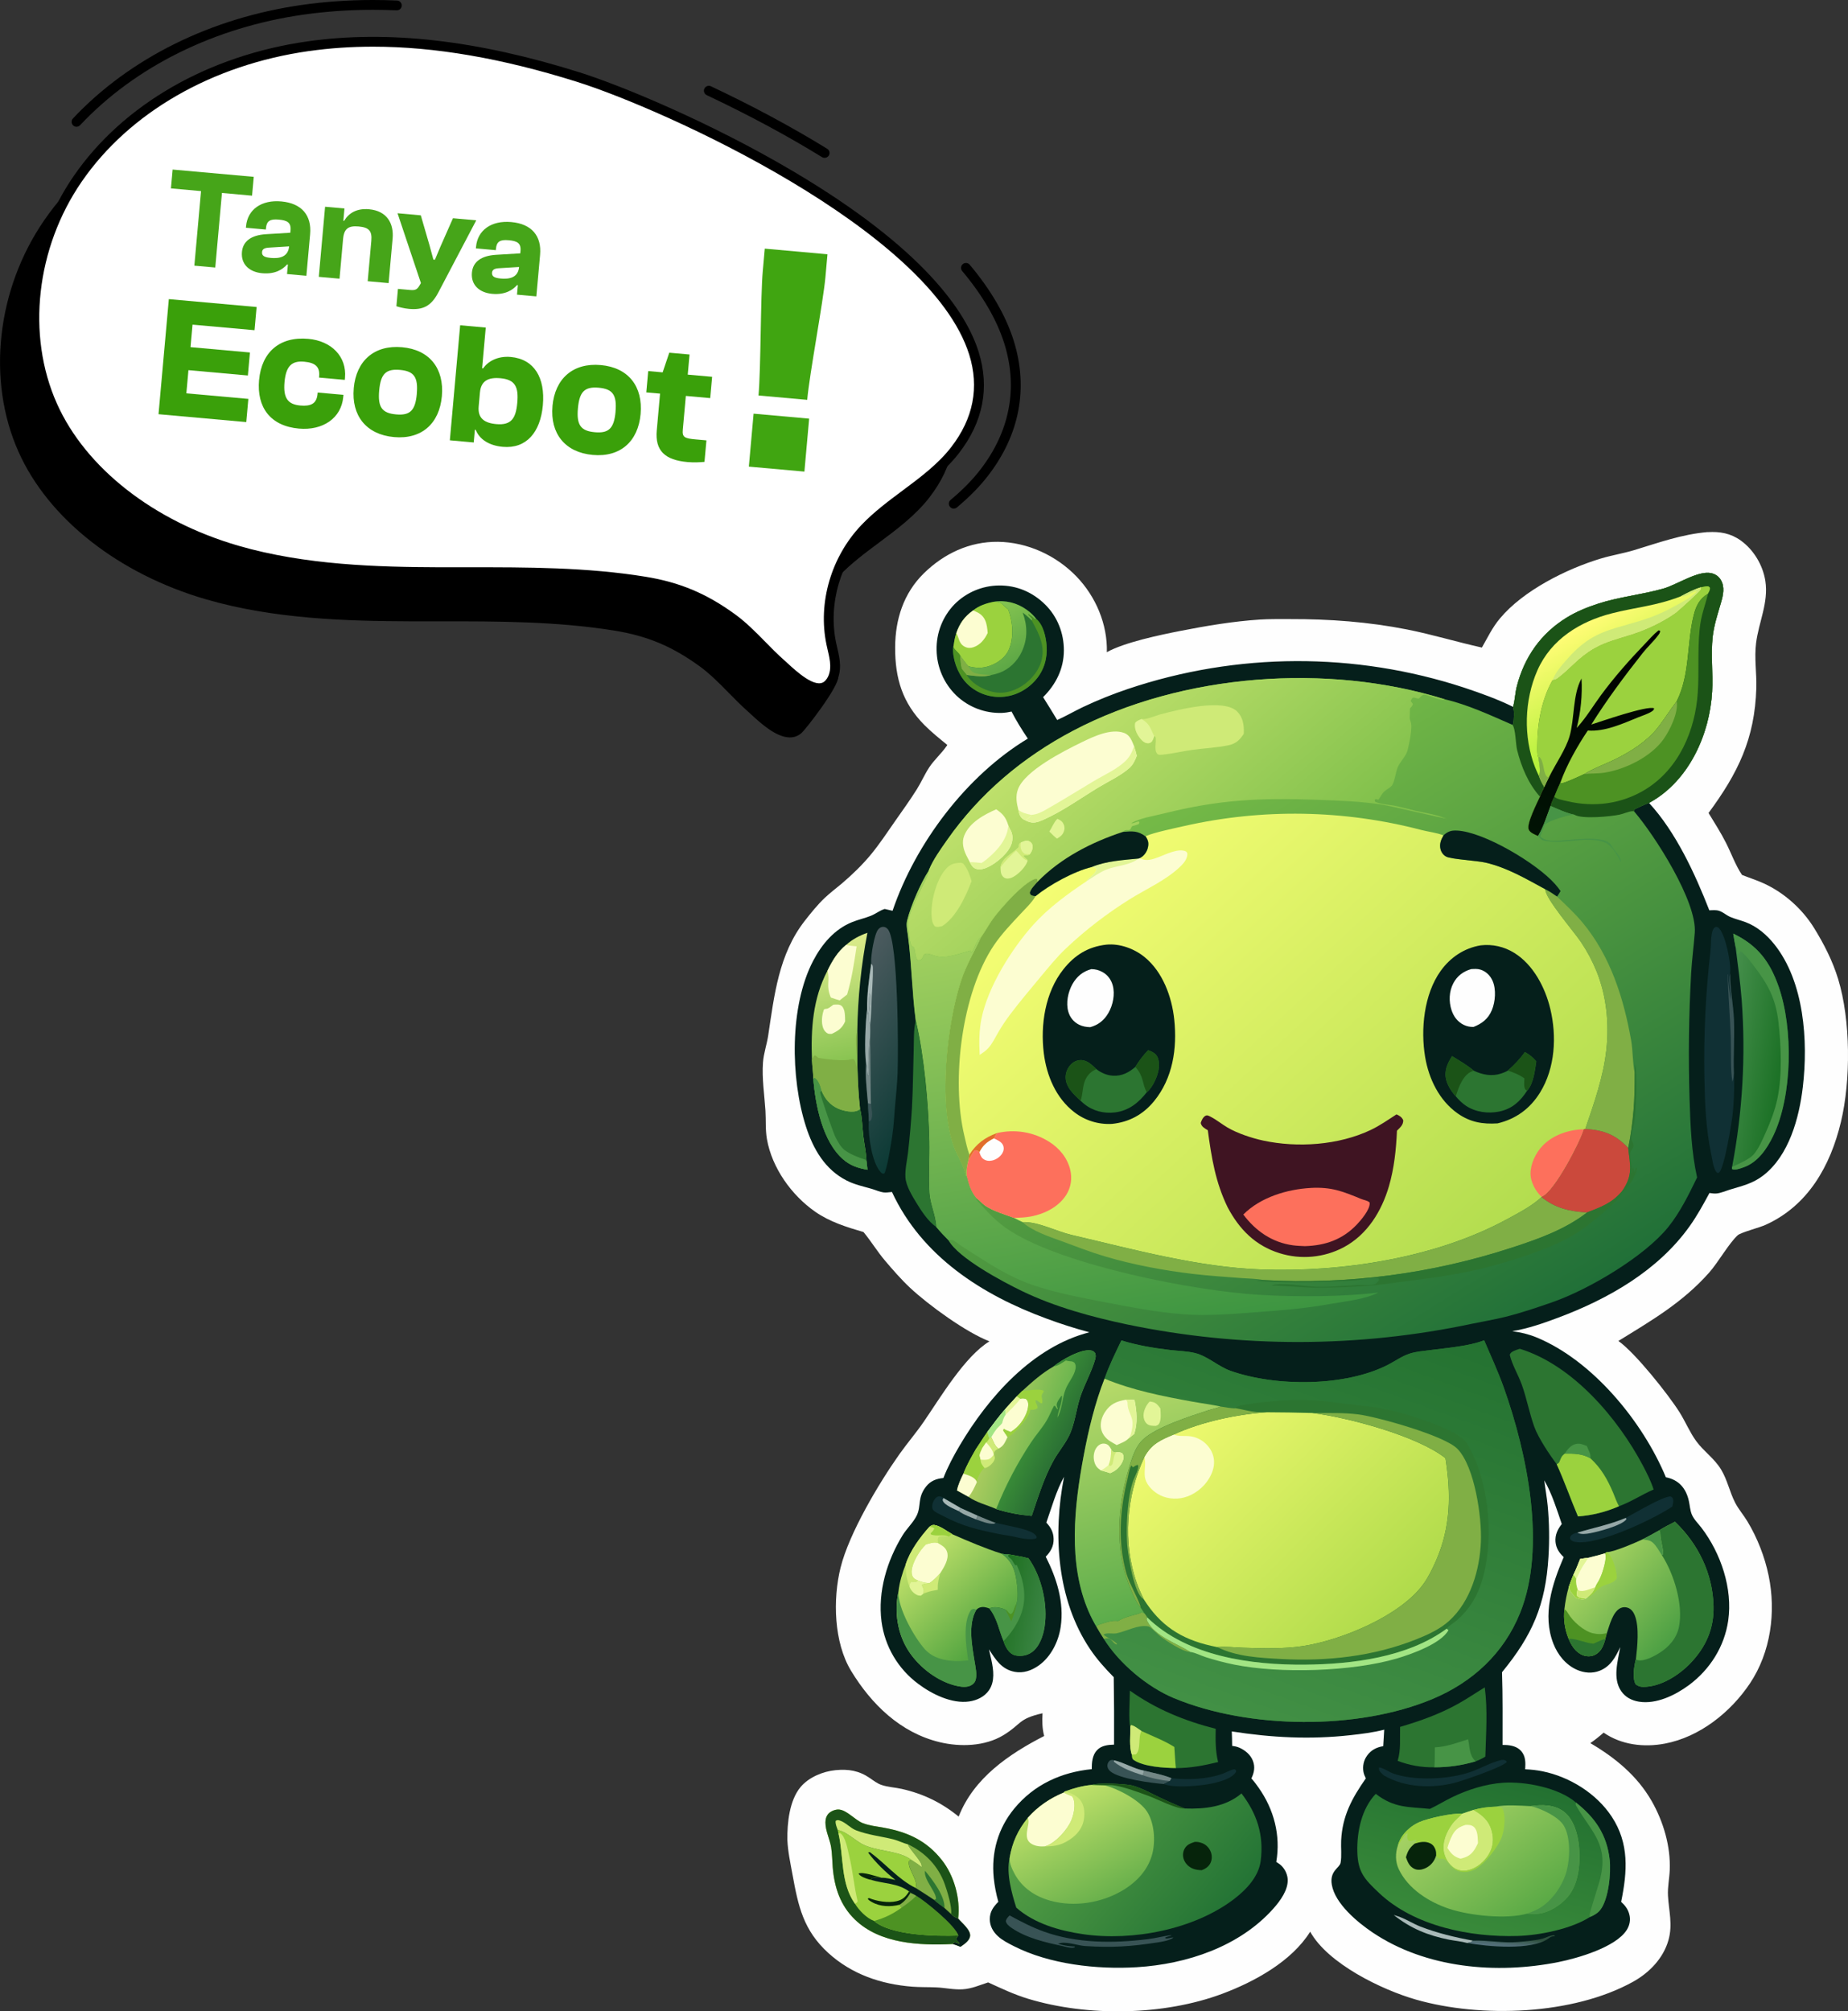 <?xml version="1.0" encoding="UTF-8"?>
<svg id="Layer_2" data-name="Layer 2" xmlns="http://www.w3.org/2000/svg" xmlns:xlink="http://www.w3.org/1999/xlink" viewBox="0 0 619.39 674.02">
  <rect x="0" y="0" width="619.39" height="674.02" fill="#333333" stroke="none"/>
  <defs>
    <style>
      .cls-1 {
        fill: url(#linear-gradient-15);
      }

      .cls-2 {
        fill: url(#linear-gradient-13);
      }

      .cls-3 {
        fill: url(#linear-gradient-2);
      }

      .cls-4 {
        fill: #1b5317;
      }

      .cls-5 {
        fill: url(#linear-gradient-10);
      }

      .cls-6 {
        fill: url(#linear-gradient-12);
      }

      .cls-7 {
        fill: #cb493c;
      }

      .cls-8 {
        fill: #a2e584;
      }

      .cls-9 {
        fill: #46a519;
      }

      .cls-10 {
        fill: #479446;
      }

      .cls-11 {
        fill: #fff;
      }

      .cls-12 {
        fill: #4d9223;
      }

      .cls-13 {
        fill: url(#linear-gradient-4);
      }

      .cls-14 {
        fill: #96a8a7;
      }

      .cls-15 {
        fill: #103034;
      }

      .cls-16 {
        fill: url(#linear-gradient-3);
      }

      .cls-17 {
        fill: url(#linear-gradient-5);
      }

      .cls-18 {
        fill: url(#linear-gradient-22);
      }

      .cls-19 {
        fill: url(#linear-gradient-8);
      }

      .cls-20 {
        fill: #3f1422;
      }

      .cls-21 {
        fill: #9bd23e;
      }

      .cls-22 {
        fill: #2c7531;
      }

      .cls-23 {
        fill: url(#linear-gradient-14);
      }

      .cls-24 {
        fill: #cfea77;
      }

      .cls-25 {
        fill: url(#linear-gradient-20);
      }

      .cls-26 {
        fill: #728685;
      }

      .cls-27 {
        fill: url(#linear-gradient-17);
      }

      .cls-28 {
        fill: url(#linear-gradient-7);
      }

      .cls-29 {
        fill: url(#linear-gradient-9);
      }

      .cls-30 {
        fill: #06240b;
      }

      .cls-31 {
        fill: url(#linear-gradient-11);
      }

      .cls-32 {
        fill: url(#linear-gradient-19);
      }

      .cls-33 {
        fill: #80af45;
      }

      .cls-34 {
        fill: url(#linear-gradient-6);
      }

      .cls-35 {
        fill: #fd705c;
      }

      .cls-36 {
        fill: url(#linear-gradient-21);
      }

      .cls-37 {
        fill: #e16d2b;
      }

      .cls-38 {
        fill: #051f1b;
      }

      .cls-39 {
        fill: #40a511;
      }

      .cls-40 {
        fill: #a9b9b8;
      }

      .cls-41 {
        fill: #fefefe;
      }

      .cls-42 {
        fill: url(#linear-gradient-16);
      }

      .cls-43 {
        fill: #e2f597;
      }

      .cls-44 {
        fill: url(#linear-gradient);
      }

      .cls-45 {
        fill: #385355;
      }

      .cls-46 {
        fill: url(#linear-gradient-23);
      }

      .cls-47 {
        fill: #3aa00a;
      }

      .cls-48 {
        fill: #fcfdd1;
      }

      .cls-49 {
        fill: url(#linear-gradient-18);
      }
    </style>
    <linearGradient id="linear-gradient" x1="2073.86" y1="-422.97" x2="1629.67" y2="297.58" gradientTransform="translate(8.01 328.71) scale(.25 -.25)" gradientUnits="userSpaceOnUse">
      <stop offset="0" stop-color="#217038"/>
      <stop offset="1" stop-color="#75ba47"/>
    </linearGradient>
    <linearGradient id="linear-gradient-2" x1="1932.43" y1="-380.88" x2="1421.86" y2="171.61" gradientTransform="translate(8.01 328.71) scale(.25 -.25)" gradientUnits="userSpaceOnUse">
      <stop offset="0" stop-color="#b3dd4f"/>
      <stop offset="1" stop-color="#f4fd73"/>
    </linearGradient>
    <linearGradient id="linear-gradient-3" x1="1645.04" y1="95.45" x2="1415.08" y2="359.61" gradientTransform="translate(8.01 328.71) scale(.25 -.25)" gradientUnits="userSpaceOnUse">
      <stop offset="0" stop-color="#82c14c"/>
      <stop offset="1" stop-color="#bee06b"/>
    </linearGradient>
    <linearGradient id="linear-gradient-4" x1="2164.08" y1="451.47" x2="2054.71" y2="186.52" gradientTransform="translate(8.01 328.71) scale(.25 -.25)" gradientUnits="userSpaceOnUse">
      <stop offset="0" stop-color="#000"/>
      <stop offset="1" stop-color="#011304"/>
    </linearGradient>
    <linearGradient id="linear-gradient-5" x1="2159.25" y1="368.63" x2="2093.62" y2="479.25" gradientTransform="translate(8.01 328.71) scale(.25 -.25)" gradientUnits="userSpaceOnUse">
      <stop offset="0" stop-color="#b6f13c"/>
      <stop offset="1" stop-color="#fffc75"/>
    </linearGradient>
    <linearGradient id="linear-gradient-6" x1="1536.49" y1="-470.46" x2="1433.81" y2="91.73" gradientTransform="translate(8.01 328.71) scale(.25 -.25)" gradientUnits="userSpaceOnUse">
      <stop offset="0" stop-color="#3d9541"/>
      <stop offset="1" stop-color="#a1d05f"/>
    </linearGradient>
    <linearGradient id="linear-gradient-7" x1="1825.55" y1="-857.69" x2="1556.77" y2="-592.18" gradientTransform="translate(8.01 328.71) scale(.25 -.25)" gradientUnits="userSpaceOnUse">
      <stop offset="0" stop-color="#b0db4b"/>
      <stop offset="1" stop-color="#edf96e"/>
    </linearGradient>
    <linearGradient id="linear-gradient-8" x1="1820.57" y1="-434.77" x2="1618.82" y2="-987.58" gradientTransform="translate(8.01 328.71) scale(.25 -.25)" gradientUnits="userSpaceOnUse">
      <stop offset="0" stop-color="#247231"/>
      <stop offset="1" stop-color="#429045"/>
    </linearGradient>
    <linearGradient id="linear-gradient-9" x1="1554.56" y1="-829.49" x2="1459.45" y2="-533.23" gradientTransform="translate(8.01 328.71) scale(.25 -.25)" gradientUnits="userSpaceOnUse">
      <stop offset="0" stop-color="#5bac4b"/>
      <stop offset="1" stop-color="#b7da69"/>
    </linearGradient>
    <linearGradient id="linear-gradient-10" x1="1986.59" y1="-1068.58" x2="1930.56" y2="-1273.94" gradientTransform="translate(8.01 328.71) scale(.25 -.25)" gradientUnits="userSpaceOnUse">
      <stop offset="0" stop-color="#237131"/>
      <stop offset="1" stop-color="#398a3a"/>
    </linearGradient>
    <linearGradient id="linear-gradient-11" x1="2023.71" y1="-1247.08" x2="1913.69" y2="-1097.39" gradientTransform="translate(8.01 328.71) scale(.25 -.25)" gradientUnits="userSpaceOnUse">
      <stop offset="0" stop-color="#5baa46"/>
      <stop offset="1" stop-color="#a6d264"/>
    </linearGradient>
    <linearGradient id="linear-gradient-12" x1="1595.68" y1="-1262.35" x2="1400.33" y2="-1097.04" gradientTransform="translate(8.01 328.71) scale(.25 -.25)" gradientUnits="userSpaceOnUse">
      <stop offset="0" stop-color="#247435"/>
      <stop offset="1" stop-color="#549e45"/>
    </linearGradient>
    <linearGradient id="linear-gradient-13" x1="1453.21" y1="-1226.38" x2="1386.07" y2="-1093.93" gradientTransform="translate(8.01 328.71) scale(.25 -.25)" gradientUnits="userSpaceOnUse">
      <stop offset="0" stop-color="#6ab14c"/>
      <stop offset="1" stop-color="#bfe169"/>
    </linearGradient>
    <linearGradient id="linear-gradient-14" x1="2217.75" y1="-873.23" x2="2106.77" y2="-775.97" gradientTransform="translate(8.01 328.71) scale(.25 -.25)" gradientUnits="userSpaceOnUse">
      <stop offset="0" stop-color="#4da044"/>
      <stop offset="1" stop-color="#a5d260"/>
    </linearGradient>
    <linearGradient id="linear-gradient-15" x1="1300.08" y1="-874.29" x2="1201.9" y2="-765.71" gradientTransform="translate(8.01 328.71) scale(.25 -.25)" gradientUnits="userSpaceOnUse">
      <stop offset="0" stop-color="#55a641"/>
      <stop offset="1" stop-color="#bee069"/>
    </linearGradient>
    <linearGradient id="linear-gradient-16" x1="1306.81" y1="-832.94" x2="1370.18" y2="-844.84" gradientTransform="translate(8.01 328.71) scale(.25 -.25)" gradientUnits="userSpaceOnUse">
      <stop offset="0" stop-color="#1d6f1f"/>
      <stop offset="1" stop-color="#3b8544"/>
    </linearGradient>
    <linearGradient id="linear-gradient-17" x1="1379.69" y1="-605.71" x2="1306.6" y2="-581.3" gradientTransform="translate(8.01 328.71) scale(.25 -.25)" gradientUnits="userSpaceOnUse">
      <stop offset="0" stop-color="#6db64f"/>
      <stop offset="1" stop-color="#a9cb5e"/>
    </linearGradient>
    <linearGradient id="linear-gradient-18" x1="1397.59" y1="-616.5" x2="1357.64" y2="-596.65" gradientTransform="translate(8.01 328.71) scale(.25 -.25)" gradientUnits="userSpaceOnUse">
      <stop offset="0" stop-color="#2a6f34"/>
      <stop offset="1" stop-color="#388a37"/>
    </linearGradient>
    <linearGradient id="linear-gradient-19" x1="1110.01" y1="-107.13" x2="1073.75" y2="49.14" gradientTransform="translate(8.01 328.71) scale(.25 -.25)" gradientUnits="userSpaceOnUse">
      <stop offset="0" stop-color="#88c351"/>
      <stop offset="1" stop-color="#dbeb8a"/>
    </linearGradient>
    <linearGradient id="linear-gradient-20" x1="2357.47" y1="-104.85" x2="2277.88" y2="-92.52" gradientTransform="translate(8.01 328.71) scale(.25 -.25)" gradientUnits="userSpaceOnUse">
      <stop offset="0" stop-color="#1c7126"/>
      <stop offset="1" stop-color="#448e4a"/>
    </linearGradient>
    <linearGradient id="linear-gradient-21" x1="1323.2" y1="423.85" x2="1285.03" y2="490.59" gradientTransform="translate(8.01 328.71) scale(.25 -.25)" gradientUnits="userSpaceOnUse">
      <stop offset="0" stop-color="#5ea846"/>
      <stop offset="1" stop-color="#83c350"/>
    </linearGradient>
    <linearGradient id="linear-gradient-22" x1="1229.07" y1="-145.2" x2="1072.9" y2="-38.47" gradientTransform="translate(8.01 328.71) scale(.25 -.25)" gradientUnits="userSpaceOnUse">
      <stop offset="0" stop-color="#0c3a35"/>
      <stop offset="1" stop-color="#4c5b5f"/>
    </linearGradient>
    <linearGradient id="linear-gradient-23" x1="1993.18" y1="-1292.96" x2="1993.92" y2="-1283.03" gradientTransform="translate(8.01 328.71) scale(.25 -.25)" gradientUnits="userSpaceOnUse">
      <stop offset="0" stop-color="#526e78"/>
      <stop offset="1" stop-color="#2e503d"/>
    </linearGradient>
  </defs>
  <g id="Layer_1-2" data-name="Layer 1">
    <g>
      <g>
        <g>
          <path d="M183.8,40.59c-29.17-9.15-60.1-14.59-90.37-10.3-30.27,4.29-59.9,19.26-77.25,44.43C1.22,96.42-3.2,126.35,7.7,150.73c11.06,24.74,36.59,41.2,61.85,48.53,21.99,6.38,45.18,7.21,68.08,7.3,22.9.09,45.94-.51,68.55,3.14,11.46,1.86,20.06,5.54,29.33,12.29,6,4.37,10.66,10.24,16.19,15.15,3.32,2.95,11.25,11.18,15.81,7.3,1.87-1.59,11.87-15.15,11.81-17.61-.06-2.46-1.14-4.17-1.65-6.58-2.88-13.79-7.29-18.24,2.38-28.38,9.16-9.61,22.02-15.67,30.14-26.16,41.96-54.16-91.89-114.29-126.39-125.11Z"/>
          <path d="M251.77,239.42c-.43-.4-.82-.76-1.16-1.06-2.21-1.96-4.3-4.09-6.33-6.15-3.05-3.11-6.21-6.32-9.74-8.9-9.25-6.72-17.54-10.2-28.62-11.99-19.33-3.13-39.37-3.13-58.73-3.11-3.19,0-6.38,0-9.56,0-21.16-.08-45.65-.72-68.53-7.36-29.35-8.51-52.86-26.99-62.89-49.44-10.73-23.99-7.34-54.46,8.62-77.62,16.51-23.96,45.08-40.4,78.38-45.12,26.92-3.81,56.71-.43,91.09,10.36h0c13.4,4.21,43.63,16.56,71.96,33.36,43.61,25.85,57.7,47.05,61.85,60.28,3.78,12.05,1.55,23.51-6.62,34.05-4.67,6.03-10.87,10.64-16.86,15.11-4.64,3.45-9.43,7.02-13.39,11.17-7.04,7.39-6.03,11.14-3.81,19.37.59,2.18,1.25,4.66,1.86,7.53.18.84.43,1.59.7,2.39.46,1.34.93,2.74.98,4.49.09,3.47-10.92,17.65-12.39,18.91-1.18,1.01-2.49,1.42-3.84,1.42-4.61,0-9.82-4.8-12.96-7.68ZM93.67,31.92c-32.39,4.59-60.14,20.53-76.13,43.73C2.21,97.88-1.06,127.09,9.21,150.06c9.64,21.57,32.37,39.37,60.8,47.62,22.48,6.52,46.69,7.15,67.63,7.23,3.18.01,6.36.01,9.55,0,19.5-.02,39.66-.02,59.26,3.16,11.48,1.86,20.46,5.62,30.03,12.58,3.76,2.73,7.01,6.05,10.16,9.25,1.98,2.02,4.03,4.11,6.16,5.99.35.31.76.69,1.21,1.1,3.07,2.83,9.47,8.71,12.44,6.18,1.87-1.59,10.95-14.23,11.24-16.32-.03-1.25-.39-2.3-.8-3.51-.29-.86-.59-1.74-.81-2.78-.58-2.78-1.24-5.21-1.81-7.35-2.31-8.59-3.71-13.77,4.61-22.5,4.15-4.35,9.06-8.01,13.8-11.54,5.82-4.33,11.83-8.81,16.23-14.48,7.47-9.64,9.51-20.09,6.08-31.05-13.15-41.95-102.39-82.3-131.66-91.48-24.99-7.84-47.48-11.72-68.16-11.72-7.38,0-14.53.49-21.48,1.48Z"/>
        </g>
        <path d="M25.65,42.47c.44,0,.87-.17,1.2-.52C45.33,22.28,71.95,9.12,101.81,4.89c7.48-1.06,15.28-1.6,23.2-1.6,2.6,0,5.27.06,7.93.17.92.03,1.68-.67,1.71-1.57.04-.91-.67-1.68-1.57-1.71C130.37.06,127.65,0,125,0c-8.07,0-16.03.55-23.66,1.63-30.59,4.34-57.9,17.86-76.89,38.07-.62.66-.59,1.7.07,2.33.32.3.72.45,1.13.45Z"/>
        <g>
          <path class="cls-11" d="M276.4,51.26c-13.06-8.04-26.55-15.08-38.81-20.86"/>
          <path d="M276.39,52.9c.55,0,1.09-.28,1.4-.78.48-.77.24-1.79-.54-2.26-11.82-7.28-24.93-14.33-38.97-20.95-.82-.39-1.8-.04-2.19.79-.39.82-.04,1.8.79,2.19,13.92,6.57,26.92,13.56,38.64,20.77.27.17.57.24.86.24Z"/>
        </g>
        <path d="M319.66,170.43c.37,0,.75-.13,1.06-.38,4.27-3.58,7.58-6.94,10.4-10.59,10.64-13.73,13.62-29.39,8.64-45.3-2.62-8.36-7.58-16.92-14.74-25.45-.58-.7-1.62-.79-2.32-.2-.7.58-.79,1.62-.2,2.32,6.88,8.19,11.63,16.37,14.12,24.32,4.65,14.83,1.85,29.46-8.1,42.3-2.68,3.46-5.83,6.66-9.91,10.08-.7.58-.79,1.62-.2,2.32.33.39.79.59,1.26.59Z"/>
        <g>
          <path class="cls-11" d="M193.67,25.78c-29.17-9.15-60.1-14.59-90.37-10.3-30.27,4.29-59.9,19.26-77.25,44.43-14.96,21.7-19.38,51.63-8.48,76.02,11.06,24.74,36.59,41.2,61.85,48.53,21.99,6.38,45.18,7.21,68.08,7.3,22.9.09,45.94-.51,68.55,3.14,11.46,1.86,20.06,5.54,29.33,12.29,6,4.37,10.66,10.24,16.19,15.15,3.32,2.95,11.25,11.18,15.81,7.3,1.87-1.59,2.58-4.22,2.52-6.68-.06-2.46-.78-4.85-1.28-7.26-2.88-13.79,1.65-28.5,11.31-38.64,9.16-9.61,22.02-15.67,30.14-26.16,41.96-54.16-91.89-114.29-126.39-125.11Z"/>
          <path d="M261.65,224.61c-.43-.4-.82-.76-1.16-1.06-2.21-1.96-4.3-4.09-6.33-6.15-3.05-3.11-6.21-6.32-9.74-8.9-9.25-6.72-17.54-10.2-28.62-11.99-19.33-3.13-39.36-3.13-58.73-3.11-3.19,0-6.38,0-9.56,0-21.16-.08-45.65-.72-68.53-7.36-29.35-8.51-52.86-26.99-62.89-49.44-10.73-23.99-7.34-54.46,8.62-77.62,16.51-23.96,45.08-40.4,78.38-45.12,26.92-3.81,56.71-.43,91.09,10.36h0c13.4,4.21,43.63,16.56,71.96,33.36,43.61,25.85,57.7,47.05,61.85,60.28,3.78,12.05,1.55,23.51-6.62,34.05-4.67,6.03-10.87,10.64-16.86,15.11-4.64,3.45-9.43,7.02-13.39,11.17-9.44,9.91-13.61,24.15-10.89,37.17.12.57.25,1.15.39,1.72.43,1.87.88,3.8.93,5.83.08,3.32-1.05,6.23-3.1,7.97-1.18,1.01-2.49,1.42-3.84,1.42-4.61,0-9.82-4.8-12.96-7.68ZM103.54,17.11c-32.39,4.59-60.14,20.53-76.13,43.73-15.33,22.24-18.6,51.44-8.33,74.41,9.64,21.57,32.37,39.37,60.8,47.62,22.48,6.52,46.69,7.15,67.63,7.23,3.18.01,6.37.01,9.55,0,19.51-.02,39.66-.02,59.26,3.16,11.48,1.86,20.46,5.62,30.03,12.58,3.76,2.73,7.01,6.05,10.16,9.25,1.98,2.02,4.03,4.11,6.16,5.99.35.31.76.69,1.21,1.1,3.07,2.83,9.47,8.71,12.44,6.18,1.29-1.1,2-3.06,1.94-5.38-.04-1.7-.43-3.38-.85-5.17-.14-.6-.27-1.19-.4-1.79-2.94-14.06,1.55-29.43,11.73-40.11,4.15-4.35,9.06-8.01,13.8-11.54,5.82-4.33,11.83-8.81,16.23-14.48,7.47-9.64,9.51-20.09,6.08-31.05-13.15-41.95-102.39-82.3-131.66-91.48-24.99-7.84-47.48-11.72-68.16-11.72-7.38,0-14.53.49-21.48,1.48Z"/>
        </g>
      </g>
      <path class="cls-41" d="M572.37,178.32c4.12-.24,7.69.38,11.09,2.82,4.34,3.11,7.41,8.28,8.23,13.54,1.12,7.25-2.22,13.77-3.11,20.82-.63,4.97.22,10.04.08,15.04-.49,17.02-6.15,28.52-16.01,41.89,2.02,3.32,4.14,6.63,5.89,10.1s3.16,7.45,5.32,10.66c2.43.97,4.92,1.75,7.3,2.84,6.85,3.13,12.91,8.56,16.87,14.96,3.34,5.4,6.21,11.04,8.07,17.13,4.18,13.71,4.27,33.87.91,47.89-3.53,14.72-11.05,28.09-25.36,34.49-1.95.87-8.19,2.51-9.2,3.42-2.92,2.62-6.54,9.09-9.63,12.57-8.92,10.03-19.15,15.93-30.39,22.87,5.66,3.99,16.78,17.97,20.52,23.93,1.97,3.15,3.39,6.66,5.58,9.66,2.5,3.42,6.07,5.76,8.32,9.49,2.13,3.52,2.86,7.52,4.71,11.11,1.13,2.2,2.84,4.15,4.12,6.28,3.33,5.52,5.81,11.87,7.11,18.18,2.52,12.19.72,25.66-6.27,36.11-6.48,9.68-16.87,17.98-28.52,20.17-7.05,1.33-14.56.44-20.52-3.68-1.43,1.27-2.88,2.42-4.45,3.52,8.33,4.9,15.68,10.9,20.55,19.4,3.93,6.86,6.4,15.23,6.06,23.18-.12,2.83-.74,5.66-.59,8.51.29,5.2,1.63,9.68.17,14.89-1.72,6.14-6.46,11-11.94,14.02-20.11,11.12-50.93,12.2-72.74,5.93-11.47-3.29-29.49-12.05-35.41-22.74-6.21,9.96-18.7,16.78-29.46,20.8-19.62,7.32-45.09,7.74-65.1,1.67-4.63-1.4-8.98-3.47-13.37-5.48-2.9.92-5.46,2.12-8.55,2.31-2.91.18-5.93-.51-8.85-.64-2.7-.12-5.38-.03-8.08-.24-10.43-.82-20.23-4.14-28.08-11.27-8.41-7.65-10.09-15.68-12.04-26.38-.7-3.86-1.53-7.58-1.7-11.52-.09-5.63.68-13.3,4.45-17.76,2.76-3.27,7.48-5.21,11.67-5.62,4.4-.42,7.9.15,11.57,2.68,1.22.84,2.39,1.76,3.8,2.25,2.17.76,4.65.85,6.89,1.36,7.17,1.61,13.35,4.62,19.03,9.27,5.04-12.92,16.84-20.95,28.66-27.01-.67-2.5-.7-5.06-.55-7.62-8.28,1.88-6.97,3.61-13.09,7.33-6.2,3.78-14.52,4.02-21.42,2.35-13.13-3.18-22.84-12.68-29.65-23.88-5.79-9.53-6.17-23.98-3.53-34.61,2.85-11.49,12.81-28.25,19.75-38.04,2.6-3.67,5.54-7.08,8.1-10.8,5.57-8.09,13.79-21.98,22.06-26.98-7.83-3.01-20.37-12.1-26.64-17.97-3.02-2.83-5.74-5.97-8.41-9.12-2.58-3.04-4.63-6.47-7.18-9.54-5.67-1.65-11.32-3.41-16.22-6.83-7.93-5.54-14.45-14.68-16.14-24.29-.56-3.18-.3-6.35-.5-9.55-.34-5.37-1.21-10.7-.83-16.1.22-3.07,1.29-6.04,1.75-9.07,2.04-13.51,3.52-27.26,12.27-38.46,2.03-2.6,4.27-5.38,6.66-7.65,1.82-1.73,3.88-3.25,5.8-4.88,3.4-2.9,6.73-6.11,9.59-9.55,2.93-3.53,5.56-7.5,8.18-11.27,2.45-3.52,5.01-7.03,7.29-10.67,1.49-2.37,2.6-4.96,4.13-7.31,1.7-2.61,4.13-4.68,5.9-7.26l.22-.33c-2.61-2.13-5.28-4.27-7.66-6.66-7.39-7.43-9.87-15.69-9.83-26.05.04-9.37,2.82-18.13,9.6-24.79,6.74-6.61,15.32-10.68,24.86-10.58,9.89.11,19.59,4.6,26.4,11.71,6.42,6.7,10.34,15.94,10.1,25.27,6.02-3.33,17.9-5.79,24.76-7.14,8.66-1.7,17.65-3.2,26.46-3.78,3.36-.22,6.77-.15,10.14-.16,13.21-.04,26.33.92,39.31,3.49,8.42,1.67,16.65,4.19,25.03,6.05,1.98-3.43,3.45-6.64,6.03-9.73,7.79-9.36,22.27-16.61,33.8-20.09,3.7-1.12,7.54-1.72,11.24-2.84,8.25-2.5,15.86-5.28,24.58-6.04Z"/>
      <path class="cls-38" d="M507.14,236.92l.1-.4c.53-2.16.61-4.42,1.17-6.59,2.51-9.71,8.01-17.59,16.58-22.9,3.36-2.08,7.01-3.56,10.76-4.77,7.12-2.29,14.66-2.98,21.86-5.05,4.47-1.28,11.63-6.17,16.01-5.12,1.35.32,2.43,1.05,3.14,2.25,1.41,2.38.79,5.08.07,7.57-1.09,3.8-2.34,7.47-2.79,11.43-.69,6.07.17,12.36-.19,18.47-.82,14.32-7.77,29.77-20.72,37.01-.14.08-.29.16-.44.24,8.99,9.72,15.45,23.78,20.22,35.99.84-.04,1.69-.08,2.52,0,1.62.16,3.01,1.59,4.49,2.22,1.65.7,3.46,1.12,5.15,1.75,3.83,1.43,7.08,4.24,9.61,7.4,10.04,12.52,11.39,32.4,9.57,47.84-1.22,10.36-4.62,22.97-13.27,29.65-3.57,2.75-7.03,3.47-11.21,4.75-1.39.42-2.87,1.09-4.3,1.27-.82.1-1.7-.04-2.51-.15-2.06,3.81-4.12,7.59-6.64,11.12-10.61,14.9-27.29,24.39-44.12,30.68-5.01,1.88-10.05,3.63-15.34,4.51,2.83.37,5.44.98,8.08,2.06,18.86,7.75,35.67,28.27,43.41,46.89,4.31.84,6.76,3.68,7.7,7.93.32,1.44.41,3.08.96,4.46.68,1.71,2.21,3.14,3.31,4.59,6.44,8.48,10.47,20.3,8.93,31-1.26,8.77-6.14,16.47-13.23,21.71-4.53,3.35-10.92,6.45-16.71,5.51-2.42-.4-4.55-1.49-5.95-3.55-2.92-4.3-1.11-10.01-.31-14.73-1.56,3.33-3.23,6.46-6.87,7.91-2.49,1-5.26.75-7.68-.33-3.71-1.65-6.4-5.01-7.85-8.73-3.79-9.67-.43-20.01,3.46-29.02-1.52-1.41-2.55-2.96-2.75-5.08-.21-2.32.7-4.23,2.1-6-1.66-4.88-3.29-10.17-5.87-14.65.35,2.84.87,5.66,1.15,8.52.53,5.7.62,11.43.26,17.14-.96,16.11-5.41,26.26-15.57,38.65.27,8.11.17,16.26.18,24.37.31,0,.62,0,.93.01,1.96.07,4.01.52,5.35,2.08,1.5,1.75,1.43,3.91,1.3,6.06,1.96.09,3.89.29,5.82.68,9.07,1.85,18.05,7.4,23.18,15.18,5.95,9.03,5.24,18.44,3.17,28.57,1.3,1.18,2.24,2.38,2.71,4.1.51,1.83.19,3.69-.82,5.29-3.67,5.84-16.55,9.52-22.92,10.79-20.74,4.14-44.4,2.11-62.28-9.92-5.02-3.38-12.6-9.64-13.67-16.01-.79-4.65,2.62-5.6,2.94-7.34.43-2.32.07-5.05.19-7.44.41-8.31,3.62-14.19,8.28-20.85-.33-.67-.65-1.39-.79-2.12-.37-1.92.06-3.91,1.2-5.5,1.33-1.86,3.2-2.82,5.42-3.17l.33-5.53c-3.67.96-7.61,1.43-11.38,1.85-13.48,1.5-26.35.82-39.71-1.26.09,1.61.09,3.23.12,4.85.86.1,1.64.26,2.44.61,1.94.86,3.73,2.36,4.51,4.38.81,2.09.43,3.96-.5,5.92.89.96,1.68,2.04,2.43,3.11,5.16,7.31,7.42,15.99,5.91,24.87.44.28.89.56,1.31.89,1.39,1.1,2.39,3.05,2.51,4.82.25,3.61-2.51,7.35-4.8,9.92-11.37,12.77-29.08,18.62-45.75,19.64-13.37.82-29.3-.96-41.31-7.1-1.82-.93-3.75-1.9-5.26-3.29-1.63-1.49-2.71-3.42-2.72-5.66-.02-2.52,1.18-4.17,2.86-5.87-.74-2.62-1.26-5.31-1.54-8.02-.85-8.54,1.43-16.62,6.91-23.25,6.63-8.02,15.71-12.16,25.94-13.18,0-2.2.17-4.68,1.78-6.37,1.51-1.58,3.65-1.78,5.7-1.85.05-7.53,0-15.07-.11-22.6-2.9-2.95-5.59-5.93-7.91-9.38-11.2-16.61-12.51-38.55-8.74-57.76-2.64,4.69-4.14,10.27-5.94,15.34,1.49,1.6,2.39,3.21,2.44,5.45.06,2.43-.97,4.29-2.64,5.97,3.68,7.25,6.23,15.31,5.01,23.54-.72,4.89-3.25,10.02-7.36,12.93-2.36,1.67-5.17,2.68-8.07,2.12-4.42-.86-6.36-4.08-8.6-7.53.28,1.19.55,2.38.81,3.58.71,3.32,1.23,7.15-.81,10.12-1.5,2.19-4.03,3.38-6.61,3.76-5.83.85-12.53-2.46-17.06-5.87-6.79-5.01-11.25-12.57-12.35-20.93-1.3-10,1.84-20.39,7.05-28.87,1.39-2.27,3.67-4.37,4.78-6.7,1.54-3.21.12-5.93,3.15-9.71,1.49-1.86,3.46-2.6,5.76-2.8,1.45-3.75,3.42-7.43,5.46-10.89,9.67-16.33,24.51-33.08,43.47-37.95-4.84-1.29-9.61-2.81-14.31-4.56-21.6-7.92-41.85-20.85-51.86-42.45-.1,0-.19.02-.29.03-.83.08-1.73.22-2.56.11-1.27-.17-2.53-.77-3.76-1.13-2.91-.86-5.78-1.43-8.51-2.81-7.31-3.69-11.28-10.58-13.71-18.14-5.2-16.18-5.53-40.29,2.4-55.49,2.94-5.63,7.15-10.65,13.18-13.05,2.01-.8,4.15-1.26,6.15-2.06,1.66-.66,2.9-1.75,4.66-2.3l2.64.61c7.68-22.61,24.8-45.34,45.34-57.7-1.96-2.89-3.86-5.95-5.46-9.06-1.07.23-2.15.41-3.24.45-5.67.18-11.18-1.93-15.29-5.85-4.13-4-6.51-9.48-6.59-15.23-.13-5.68,2.01-11.18,5.95-15.27,3.97-4.02,9.36-6.3,15.01-6.35,5.94-.04,11.24,2.24,15.44,6.4,4.11,4.07,6.27,9.59,6.26,15.37-.02,6.14-2.68,11.4-6.96,15.65,1.6,2.54,3.17,5.1,4.72,7.66,2.92-1.31,5.71-2.93,8.6-4.32,4.91-2.32,9.95-4.35,15.09-6.08,36.55-12.3,76.09-12.45,112.73-.44,5.61,1.88,11.11,3.83,16.42,6.45Z"/>
      <path class="cls-44" d="M507.14,236.92l.1-.4c.53-2.16.61-4.42,1.17-6.59,2.51-9.71,8.01-17.59,16.58-22.9,3.36-2.08,7.01-3.56,10.76-4.77,7.12-2.29,14.66-2.98,21.86-5.05,4.47-1.28,11.63-6.17,16.01-5.12,1.35.32,2.43,1.05,3.14,2.25,1.41,2.38.79,5.08.07,7.57-1.09,3.8-2.34,7.47-2.79,11.43-.69,6.07.17,12.36-.19,18.47-.82,14.32-7.77,29.77-20.72,37.01-.14.08-.29.16-.44.24-1.65.59-3.23,1.4-4.81,2.14-.22.55-.21.29-.13.76,6.93,8.08,21.1,30.22,20.28,40.64-.35,4.49-.94,8.95-1.21,13.44-.79,14.1-.96,28.23-.53,42.35.28,8.82.61,17.53,2.52,26.18-2.73,5.64-5.74,11.77-9.68,16.64-8.02,9.93-26.69,20.92-38.7,25.12-5.22,1.83-10.68,3.67-16.05,5-3.6.89-7.27,1.49-10.9,2.25-38.09,8.09-77.45,8.18-115.58.28-11.94-2.52-24.37-5.9-35.39-11.23-6.53-3.16-21.29-11.01-24.6-16.99-1.46-1.45-2.83-2.93-4.15-4.51-.15-3.9-2.06-7.5-2.29-11.41-.34-5.71.08-11.55-.03-17.28-.23-12.09-1.73-28.9-4.54-40.5-1.25-9.43-1.34-18.96-2.6-28.42-.2-1.48-.64-3.42-.32-4.87.03-.11.06-.23.09-.34,1.2-4.84,4.5-12.38,7.22-16.6.03-.09.05-.18.08-.26,1.37-3.36,3.91-6.88,6-9.87,10.92-15.64,25.53-27.91,42.39-36.76,36.49-19.14,85.21-22.71,124.46-10.49,7.77,1.8,15.42,5.39,22.71,8.57l.3-.45c.17-1.63.42-3.98-.11-5.53Z"/>
      <path class="cls-3" d="M383.97,280.26c.11-.06.21-.12.33-.17,2.61-1.15,9.48-2.57,12.63-3.29,26.2-5.92,53.43-5.47,79.42,1.32,2.39.62,5.22.92,7.47,1.82-.85,1.47-1.43,2.92-.99,4.64.27,1.05.97,2.01,1.95,2.49,1.79.89,10.17,1.31,13.1,1.98,7.33,1.69,13.54,5.41,20.06,8.93-.13,3,9.76,14.38,11.96,17.72,2.07,3.08,3.82,6.36,5.22,9.79,3.33,8.2,4.24,17.46,3.29,26.23-.98,9.13-4.13,17.95-7.07,26.59l-.45.12c-1.46,4.69-9.73,20.55-13.9,22.53-.1.04-.2.07-.29.1v.07c-3.24,3.02-7.64,5.28-11.51,7.39-23.95,13.04-55.27,17.84-82.33,16.89-21.35-.76-43-6.76-63.73-11.6-5.01-1.17-11.34-4.54-16.38-4.28-.98-.44-1.93-.93-2.89-1.42-3.09-1.16-6.79-2.21-9.55-4.02-1.06-.7-1.86-1.76-2.89-2.5-.08-.05-.15-.1-.23-.15-1.81-2.21-2.49-4.54-3.15-7.27l-.3-.09c-.68-3.39-2.8-6.44-4.01-9.69-5.32-14.3-2.38-41.57,2.55-56.19,1.64-4.86,4.34-9.39,6.49-14.04,1.45-2,2.61-4.23,4.07-6.25,2.43-3.37,10.19-12.19,14.2-13.44.39-.12.44.01.76.19v.83c-.89,1.04-2.27,2.32-2.59,3.65.12.39.07.58.45.8.5.29.91.29,1.47.35,4.61-3.76,12.86-8.32,18.81-9.75,4.86-2.02,10.55-2.34,15.74-2.85l.29-.12c.3-.13.31-.13.63-.34,1.08-.7,1.93-2.02,2.19-3.27.32-1.54.07-2.42-.78-3.7Z"/>
      <path class="cls-48" d="M381.92,287.57c.09.04.17.08.26.12,2.14,1,4.12.31,6.22-.49,2.28-.88,6.62-3.07,9.06-1.89.34.17.37.42.53.74-.04,1.88-1.25,3.25-2.56,4.5-4.76,4.5-11.18,7.3-16.7,10.74-7.58,4.72-14.96,10.38-21.44,16.52-3.25,3.08-6.02,6.54-8.88,9.97-3.34,4-6.65,7.95-9.8,12.11-1.36,1.8-2.61,3.65-3.77,5.6-1.12,1.89-2.15,4.15-3.63,5.77-.81.89-1.85,1.57-2.85,2.24-.21-4.05-.22-8.07.58-12.07,2.14-10.71,10.15-23.52,17.47-31.63,4.99-5.54,11.5-10.33,17.71-14.45.96-1.55,3.07-2.23,3.41-4.13-.57-.66-.79-.56-1.63-.67,4.86-2.02,10.55-2.34,15.74-2.85l.29-.12Z"/>
      <path class="cls-43" d="M365.9,290.54c4.86-2.02,10.55-2.34,15.74-2.85-3.13,2.4-7.26,2.3-10.8,3.71-2.41.96-4.53,2.57-6.72,3.94.96-1.55,3.07-2.23,3.41-4.13-.57-.66-.79-.56-1.63-.67Z"/>
      <path class="cls-35" d="M334.09,379.71c6.06-1.4,12.23-.42,17.52,2.88,3.43,2.14,6.13,5.4,7.09,9.38.7,2.9.27,5.93-1.34,8.46-2.56,4.01-7.18,6.32-11.73,7.2-1.92.37-3.85.43-5.8.49-3.09-1.16-6.79-2.21-9.55-4.02-1.06-.7-1.86-1.76-2.89-2.5-.08-.05-.15-.1-.23-.15-1.81-2.21-2.49-4.54-3.15-7.27-.2-1.89.1-3.59.57-5.4.77-1.06,1.19-2.29,2.05-3.26.79-.15.97.11,1.65.52,1.17-2.26,2.55-3.44,4.79-4.55l1.02-1.76Z"/>
      <path class="cls-41" d="M333.07,381.47c1.09.48,2.7,1.16,3.15,2.38.33.89.23,1.72-.23,2.54-.7,1.25-2.12,2.23-3.52,2.52-1.09.23-2.12.07-3.01-.62-.65-.51-1.02-1.49-1.19-2.26,1.17-2.26,2.55-3.44,4.79-4.55Z"/>
      <path class="cls-33" d="M328.73,314.16c1.45-2,2.61-4.23,4.07-6.25,2.43-3.37,10.19-12.19,14.2-13.44.39-.12.44.01.76.19v.83c-.89,1.04-2.27,2.32-2.59,3.65.12.39.07.58.45.8.5.29.91.29,1.47.35-.04.07-.07.13-.11.2-1.23,2.05-3.23,3.93-4.86,5.69-3.13,3.36-6.43,6.78-9,10.6-10.76,15.96-14.36,45.05-9.9,63.82.5,2.1.94,4.32,1.7,6.34l-.34,1.84c-.47,1.82-.78,3.52-.57,5.4l-.3-.09c-.68-3.39-2.8-6.44-4.01-9.69-5.32-14.3-2.38-41.57,2.55-56.19,1.64-4.86,4.34-9.39,6.49-14.04Z"/>
      <path class="cls-35" d="M516.67,401.06c-1.95-1.81-3.64-4.92-3.69-7.59-.06-3.36,1.71-7.09,4.02-9.5,3.55-3.7,8.86-5.44,13.87-5.54-1.46,4.69-9.73,20.55-13.9,22.53-.1.04-.2.07-.29.1Z"/>
      <path class="cls-37" d="M324.92,386.93c2.35-3.66,5.13-5.7,9.17-7.22l-1.02,1.76c-2.24,1.11-3.62,2.29-4.79,4.55-.68-.4-.85-.67-1.65-.52-.86.98-1.28,2.2-2.05,3.26l.34-1.84Z"/>
      <path class="cls-38" d="M370.79,316.56c4.51-.45,9.33,1.32,12.81,4.14,6.11,4.96,9.17,13.34,9.97,20.96,1.01,9.67-.46,19.64-6.77,27.35-3.66,4.48-8.35,7.02-14.08,7.61-4.57.27-9.09-1.14-12.7-3.96-6.1-4.72-9.24-12.22-10.17-19.7-1.18-9.53.45-20.44,6.56-28.13,3.79-4.78,8.31-7.59,14.39-8.27Z"/>
      <path class="cls-22" d="M384.82,351.92c1.44.59,2.63,1.02,3.24,2.58.94,2.43.08,5.52-1.02,7.79-.65,1.35-1.5,2.74-2.65,3.71-.01,0-.02.02-.03.03-2.79,3.55-6.04,6.17-10.67,6.75-3.68.46-7.46-.51-10.34-2.87-.4-.33-.8-.67-1.16-1.04-2.12-2-4.68-4.22-5-7.31-.17-1.71.46-3.47,1.63-4.73.91-.98,2.12-1.6,3.47-1.59,2.17.01,3.72,1.66,5.19,3.04,1.63,1.24,3.47,2.07,5.53,2.19,3,.18,5.33-1.05,7.53-2.95,1.14-1.91,2.74-4.02,4.3-5.6Z"/>
      <path class="cls-4" d="M362.18,368.87c-2.12-2-4.68-4.22-5-7.31-.17-1.71.46-3.47,1.63-4.73.91-.98,2.12-1.6,3.47-1.59,2.17.01,3.72,1.66,5.19,3.04-1.81.76-3.03,1.96-3.79,3.79-.91,2.2-.73,4.63-1.49,6.79Z"/>
      <path class="cls-4" d="M384.82,351.92c1.44.59,2.63,1.02,3.24,2.58.94,2.43.08,5.52-1.02,7.79-.65,1.35-1.5,2.74-2.65,3.71-.01,0-.02.02-.03.03-1.71-3.15-.81-5.03-3.83-8.51,1.14-1.91,2.74-4.02,4.3-5.6Z"/>
      <path class="cls-41" d="M365.81,324.76c1.34.02,2.45.31,3.64.94,1.76.94,2.96,2.55,3.49,4.46.84,2.98.09,6.66-1.45,9.31-1.41,2.43-3.36,3.99-6.07,4.74-1.33-.04-2.53-.23-3.74-.82-1.78-.87-3.04-2.41-3.6-4.31-.87-2.98-.13-6.6,1.36-9.28,1.43-2.56,3.52-4.29,6.35-5.04Z"/>
      <path class="cls-38" d="M496.29,316.79c3.92-.46,7.87.43,11.22,2.52,6.41,3.94,10.42,11.68,12.11,18.8,2.19,9.19,1.62,19.8-3.43,27.98-3.33,5.4-8.08,8.89-14.25,10.36-5.03.32-9.16-.38-13.36-3.32-6.19-4.35-9.69-11.6-10.92-18.92-1.55-9.25-.41-21,5.18-28.82,3.24-4.54,7.92-7.7,13.45-8.6Z"/>
      <path class="cls-22" d="M511.1,352.56c1.56.82,2.65,1.79,3.81,3.11-.45,2.99-.92,7.46-3.06,9.82-2.3,3.55-4.97,6.04-9.24,6.97-3.74.81-8.01.24-11.22-1.87-1.3-.86-2.46-1.99-3.45-3.19-1.39-1.53-2.76-3.62-3.24-5.64-.71-2.97.45-5.39,1.98-7.85,2.48,1.52,5.06,3.02,7.29,4.89,2.91,1.38,6.07,1.98,9.21.93.74-.25,1.52-.56,2.19-.95,2.17-1.92,4.04-3.88,5.74-6.22Z"/>
      <path class="cls-4" d="M486.67,353.91c2.48,1.52,5.06,3.02,7.29,4.89-1.85.48-3.02,1.86-3.96,3.47-.94,1.62-1.51,3.35-2.07,5.12-1.39-1.53-2.76-3.62-3.24-5.64-.71-2.97.45-5.39,1.98-7.85Z"/>
      <path class="cls-4" d="M511.1,352.56c1.56.82,2.65,1.79,3.81,3.11-.45,2.99-.92,7.46-3.06,9.82l-.59-.38c-.62-.96-.35-2.63-.34-3.74-1.78-1.28-3.49-1.94-5.56-2.6,2.17-1.92,4.04-3.88,5.74-6.22Z"/>
      <path class="cls-41" d="M493,324.76c1.07-.07,2.2-.16,3.24.18,1.84.59,3.25,1.98,4.02,3.73,1.26,2.86.94,7.02-.25,9.86-1.22,2.9-3.31,4.5-6.15,5.61-1.17,0-2.21-.19-3.27-.71-2.03-.99-3.37-2.77-4.07-4.89-.97-2.94-.86-6.34.61-9.09,1.3-2.42,3.27-3.9,5.87-4.67Z"/>
      <path class="cls-20" d="M468.05,373.43c1.02.44,1.82.91,2.27,1.98.02,1.62-1.06,2.41-2.1,3.49-.28,6.24-.93,12.6-2.69,18.61-2.47,8.41-7.24,16.2-15.13,20.44-6.62,3.52-14.38,4.24-21.54,2-8.13-2.54-13.49-8.01-17.39-15.37-4.09-8.37-5.43-16.74-6.65-25.83-1.09-.67-2.05-1.11-2.38-2.42.25-.84.72-1.88,1.49-2.37.64-.4,1.22-.05,1.82.26,1.96,1,3.74,2.48,5.64,3.6,3.32,1.96,8.18,3.57,11.94,4.38,11.61,2.5,25.34,1.56,36.1-3.55,3.05-1.45,5.8-3.39,8.63-5.22Z"/>
      <path class="cls-35" d="M439.31,398.08c6.98-.37,10.71,1.14,16.94,3.71.8.33,1.96.49,2.62,1.02.25.19.2.18.2.52.02,2.08-2.87,5.52-4.29,7.01-4.82,5.06-10.58,7.05-17.43,7.25-1.33-.06-2.68-.1-4-.28-6.95-.94-12.49-4.79-16.63-10.31,5.73-5.78,14.65-8.47,22.58-8.91Z"/>
      <path class="cls-16" d="M311.31,291.71c.03-.09.05-.18.08-.26,1.37-3.36,3.91-6.88,6-9.87,10.92-15.64,25.53-27.91,42.39-36.76,36.49-19.14,85.21-22.71,124.46-10.49-.1.04-.2.09-.31.12-1.38.48-5.74-1.91-6.86-1.61-.57.16-1.08.82-1.49,1.24-.72.11-1.69-.61-2.17-.17-.23.22-.44.7-.61.99.24.33.48.64.73.95-.04.66-.53,1.06-.95,1.52-.03.95-.04,1.9-.09,2.84-.04.63.05.92.28,1.51.8,2.03-.46,7.3-.94,9.51-.43,2-2.47,3.88-3.32,5.78-.71,1.57-1.1,5.18-2.03,6.29-.59.71-1.72,1.23-2.43,1.85-.82.73-1.41,1.9-2.01,2.83-.34-.05-.65-.11-.98-.2l-.32.31.15.57c1.88.89,4.29.92,6.32,1.31,2.43.47,4.84,1.18,7.25,1.73,3.19.72,6.29,1.13,9.37,2.31.35.14.76.22,1.12.32-.59.08-18.71-4.22-21.58-4.67-7.28-1.13-14.45-1.38-21.8-1.64-19.16-.7-32.89-.08-51.53,4.59-3.45.86-7.83,1.49-10.92,3.24,1,.17,1.64-.59,2.67-.56.13.54.09.43-.15.88-.72.27-1.41.49-2.16.67-.27.35-.44.64-.59,1.06-.37.24-.33.28-.79.27-.95-.02-1.04-.05-1.74.59,3.16-.26,4.96-.47,7.61,1.5.85,1.29,1.1,2.17.78,3.7-.26,1.25-1.11,2.57-2.19,3.27-.32.21-.33.2-.63.34l-.29.12c-5.18.51-10.87.82-15.74,2.85-5.95,1.43-14.2,5.98-18.81,9.75-.56-.05-.97-.06-1.47-.35-.38-.22-.33-.41-.45-.8.32-1.33,1.7-2.61,2.58-3.65v-.83c-.31-.18-.36-.31-.75-.19-4.01,1.25-11.76,10.08-14.2,13.44-1.46,2.02-2.62,4.25-4.07,6.25-1.58.81-2.27,4.74-3.32,5.16l-.04-.78c-.11.03-.23.05-.34.08-3.14.86-7.04,2.37-10.32,1.98-1.2-.14-2.31-.71-3.48-.95-.66-.14-.96-.09-1.53.25-.31.7-.53,1.29-1.13,1.8-.33.05-.7.24-.98,0-.87-.77-.79-2.55-1.07-3.61-.2-.76-.35-.76-1.01-1.11-.6-1.12-.67-2.73-.81-3.98-.14-1.23-.42-2.67-.33-3.89.24-3.31,3.82-10.01,5.31-13.21.52-1.12,1.39-2.54,1.56-3.75.02-.15.04-.3.05-.44Z"/>
      <path class="cls-38" d="M376.35,278.77c3.16-.26,4.96-.47,7.61,1.5.85,1.29,1.1,2.17.78,3.7-.26,1.25-1.11,2.57-2.19,3.27-.32.21-.33.2-.63.34l-.29.12c-5.18.51-10.87.82-15.74,2.85-5.95,1.43-14.2,5.98-18.81,9.75-.56-.05-.97-.06-1.47-.35-.38-.22-.33-.41-.45-.8.32-1.33,1.7-2.61,2.58-3.65,7.84-8.02,18.08-13.25,28.6-16.72Z"/>
      <path class="cls-48" d="M341.3,271.36c-.57-2.33-.97-4.52-.12-6.85,2.28-6.25,15.41-12.87,21.34-15.76,3.89-1.89,9.92-4.79,14.3-3.12,1.9.72,2.52,2.58,3.24,4.3.36,1.11.69,2.2.94,3.35-.61,1.56-1.22,2.97-2.51,4.11-3.03,2.65-6.9,4.38-10.33,6.46-6.09,3.69-12.05,8.02-18.57,10.9-1.76.78-3.31,1.29-5.18.49-.34-.14-.31-.14-.58-.3-.28-.12-.65-.25-.9-.43-1.13-.8-1.34-1.87-1.61-3.14Z"/>
      <path class="cls-43" d="M380.06,249.94c.36,1.11.69,2.2.94,3.35-.61,1.56-1.22,2.97-2.51,4.11-3.03,2.65-6.9,4.38-10.33,6.46-6.09,3.69-12.05,8.02-18.57,10.9-1.76.78-3.31,1.29-5.18.49-.34-.14-.31-.14-.58-.3.51-.75,1.53-1.03,1.82-1.87,2.13-.19,3.56-.99,5.39-2.03,5.25-2.99,10.36-6.19,15.54-9.29,3.5-2.09,7.82-3.97,10.73-6.83,1.4-1.37,2.25-3.12,2.76-4.98Z"/>
      <path class="cls-43" d="M341.3,271.36c1.28,1.08,2.74,1.35,4.34,1.71-.28.84-1.31,1.12-1.82,1.87-.28-.12-.65-.25-.9-.43-1.13-.8-1.34-1.87-1.61-3.14Z"/>
      <path class="cls-24" d="M382.62,240.95c.12,0,.23.02.35.03,1.56.08,4.31-1.15,5.92-1.58,5.95-1.58,21.3-5.52,25.81-.93,1.9,1.94,2.28,4.5,2.18,7.09l-.02.37c-1.34,2.04-2.6,3.28-5.05,3.8-3.99.84-8.14,1-12.17,1.56-3.29.46-6.58,1.26-9.88,1.59-.61.06-1.18.16-1.75-.11-.8-.85-.76-1.77-.73-2.87.03-.94.31-2.28-.1-3.12l-.33-.09c-.22.65-.47,1.58-1.02,2.02-.46.36-1.01.44-1.57.3-1.03-.25-1.91-1.25-2.48-2.08-.96-1.39-1.61-2.98-1.29-4.67.44-.68,1.42-.98,2.14-1.31Z"/>
      <path class="cls-43" d="M382.62,240.95c2.84,1.71,2.86,3,4.22,5.74-.22.65-.47,1.58-1.02,2.02-.46.36-1.01.44-1.57.3-1.03-.25-1.91-1.25-2.48-2.08-.96-1.39-1.61-2.98-1.29-4.67.44-.68,1.42-.98,2.14-1.31Z"/>
      <path class="cls-48" d="M333.91,271.2c2.3,1.6,3.19,2.69,4.05,5.38l.17.45c.15.4.33.72.54,1.09.78,1.35.82,3.03.39,4.5-.94,3.15-4.94,6.49-7.84,7.9-1.2.58-2.74,1.06-4.06.63-1.11-.36-1.59-1.23-2.09-2.21-.42-.78-.83-1.57-1.22-2.36-.97-2.01-1.54-4.3-.71-6.46,1.71-4.46,6.68-7.12,10.77-8.92Z"/>
      <path class="cls-43" d="M337.96,276.58l.17.45c.15.4.33.72.54,1.09.78,1.35.82,3.03.39,4.5-.94,3.15-4.94,6.49-7.84,7.9-1.2.58-2.74,1.06-4.06.63-1.11-.36-1.59-1.23-2.09-2.21,1.3-.06,2.63.14,3.93.26.73-.48,1.42-1.01,2.09-1.57,3.35-2.83,6.53-6.5,6.88-11.05Z"/>
      <path class="cls-24" d="M321.94,289.11c.33,0,.6.16.91.28,1.51,1.8,2.09,3.68,2.8,5.87-1.94,5.09-5.08,12-9.84,15.07-.85.21-1.65.47-2.48.09-.83-.99-1-2.11-1.09-3.38-.33-4.8,1.54-12.26,4.81-15.87,1.52-1.69,2.74-1.93,4.89-2.05Z"/>
      <path class="cls-43" d="M342.18,282.32c.94-.38,1.84-.88,2.84-.38.55.28.94.76,1.05,1.37.19,1.08-.32,2.22-.99,3.03-.13.05-.26.1-.4.15-.52.19-.94.18-1.48.17l-.11.31c.4.47.78.82,1.27,1.19l.08.26c-.64,2.08-3.03,4.5-4.93,5.49-.74.39-1.63.66-2.46.42-.64-.19-1.09-.68-1.36-1.28-.31-.69-.3-1.49-.34-2.23,0-.04,0-.09,0-.13.27-3.14,4.19-4.73,6.14-6.81.01-.2.02-.41.05-.61.08-.62.17-.6.67-.97Z"/>
      <path class="cls-43" d="M342.18,282.32c.94-.38,1.84-.88,2.84-.38.55.28.94.76,1.05,1.37.19,1.08-.32,2.22-.99,3.03-.56-.08-1.11-.15-1.67-.21-.42-.33-.79-.65-1.02-1.14-.4-.84-.47-1.79-.2-2.67Z"/>
      <path class="cls-24" d="M335.33,290.7c.27-3.14,4.19-4.73,6.14-6.81.01-.2.02-.41.05-.61.08-.62.17-.6.67-.97-.27.88-.2,1.83.2,2.67.23.49.61.81,1.02,1.14.56.07,1.11.14,1.67.21-.13.05-.26.1-.4.15-.52.19-.94.18-1.48.17l-.11.31c.4.47.78.82,1.27,1.19l.08.26c-1.73-.42-2.57-2.26-3.89-3.37-1.88,1.76-3.76,3.49-5.21,5.64Z"/>
      <path class="cls-43" d="M354.37,274.39c.7.29,1.34.6,1.79,1.23.52.73.76,1.61.55,2.5-.35,1.53-1.14,2.12-2.43,2.92-.93-.7-1.74-1.57-2.57-2.38.91-1.4,1.47-3.06,2.66-4.25Z"/>
      <path class="cls-4" d="M507.14,236.92l.1-.4c.53-2.16.61-4.42,1.17-6.59,2.51-9.71,8.01-17.59,16.58-22.9,3.36-2.08,7.01-3.56,10.76-4.77,7.12-2.29,14.66-2.98,21.86-5.05,4.47-1.28,11.63-6.17,16.01-5.12,1.35.32,2.43,1.05,3.14,2.25,1.41,2.38.79,5.08.07,7.57-1.09,3.8-2.34,7.47-2.79,11.43-.69,6.07.17,12.36-.19,18.47-.82,14.32-7.77,29.77-20.72,37.01-.14.08-.29.16-.44.24-1.65.59-3.23,1.4-4.81,2.14-.22.55-.21.29-.13.76-.24-.08-.31-.13-.6-.12-1.28.05-3,.88-4.32,1.15-2.95.62-12.55,1.59-15.12.04-2.81-.58-5.41-1.82-8.03-2.95-1.26,3.34-2.37,7-4.2,10.08-1.04-.46-2.69-1.04-3.15-2.2-.77-1.93,2.91-9.04,3.79-11.02-3.89-4.35-6.24-10.01-7.64-15.63-.48-1.96-.5-7.24-1.56-8.42l.3-.45c.17-1.63.42-3.98-.11-5.53Z"/>
      <path class="cls-21" d="M570.18,196.79c.85-.21,1.55-.39,2.43-.31.28.23.53.29.52.69,0,.65-.39,1.23-.68,1.79-2.85,1.72-4.01,4.11-4.79,7.25-2.35,9.5-1.17,19.81-5.69,28.8-2.29,2.97-4.24,6.21-6.58,9.13-3.46,4.33-8.99,7.82-13.9,10.24-3.48,1.72-7.24,3-10.55,5.05-1.11.51-7.09,3.29-7.79,3.08l-.18-.28c-.74,1.56-1.38,3.16-2.03,4.75-.49,1.03-.96,2-1.25,3.11-1.26,3.34-2.37,7-4.2,10.08-1.04-.46-2.69-1.04-3.15-2.2-.77-1.93,2.91-9.04,3.79-11.02.23-.98,1.03-2.26,1.45-3.22-.76-1.18-1.37-2.45-1.83-3.77.78-1.31.02-4.65-.16-6.2-.05-.14-.11-.28-.15-.43-.28-1.04-.17-2.62-.18-3.71,0-7.23,1.49-15.33,5.1-21.68.03-.01.06-.03.1-.04.57-.15,1.04-.21,1.54-.58,4.55-3.44,6.82-6.9,12.35-10.07,3.89-2.24,8.36-3.28,12.6-4.65,5.01-1.61,10.1-4,14.42-7,1.07-.74,8.3-7.34,8.65-7.97.14-.25.1-.56.15-.84Z"/>
      <path class="cls-13" d="M528.45,243.94l.25-.27c2.93-3.2,5.27-7.14,7.84-10.64,4.46-6.06,9.52-11.79,14.73-17.21,1.47-1.53,2.94-3.24,4.6-4.57l.52.1c.08.69-.32,1.12-.73,1.66-1.53,2.04-3.49,3.8-5.08,5.82-6.06,7.67-12.04,15.68-17.22,23.97,3.14-.99,18.77-6.47,21.05-5.44-.15.58-.22.66-.75,1.02-1.27.85-3.15,1.42-4.58,2-5.19,2.11-11.18,4.88-16.9,4.42-3.47,5.15-7.1,11.57-9.18,17.41-.74,1.56-1.38,3.16-2.03,4.75-.49,1.03-.96,2-1.25,3.11-1.26,3.34-2.37,7-4.2,10.08-1.04-.46-2.69-1.04-3.15-2.2-.77-1.93,2.91-9.04,3.79-11.02.23-.98,1.03-2.26,1.45-3.22.52-1.21,1.15-2.39,1.72-3.57,2.08-4.19,5.5-9.09,6.75-13.45,1.69-5.93,1.01-13.71,3.88-19.1.04-.07.07-.14.11-.21.33,5.4-.25,11.31-1.61,16.55Z"/>
      <path class="cls-33" d="M515.6,253.76l.32-.1c1.78,1.41,1.1,5.81,2.89,6.84l.51-.35c-.57,1.18-1.2,2.37-1.72,3.57-.76-1.18-1.37-2.45-1.83-3.77.78-1.31.02-4.65-.16-6.2Z"/>
      <path class="cls-12" d="M561.98,235.01c4.51-8.99,3.33-19.3,5.69-28.8.78-3.14,1.94-5.53,4.79-7.25-1.1,4.63-2.3,6.93-2.81,12.05-.71,7.03-.14,14.07-.61,21.09-.84,12.68-6.32,25.49-17.46,32.39-7.95,4.92-17.27,6.14-26.32,3.98-1.06-.25-3.64-.69-4.29-1.5.65-1.59,1.29-3.2,2.03-4.75l.18.28c.7.21,6.68-2.57,7.79-3.08,3.31-2.04,7.07-3.33,10.55-5.05,4.91-2.42,10.44-5.91,13.9-10.24,2.33-2.92,4.29-6.16,6.58-9.13Z"/>
      <path class="cls-33" d="M530.95,259.43c3.31-2.04,7.07-3.33,10.55-5.05,4.91-2.42,10.44-5.91,13.9-10.24,2.33-2.92,4.29-6.16,6.58-9.13.62,3.76-2.26,9.67-4.43,12.72-4.19,5.87-12.74,10.07-19.74,11.19-2.35.37-4.7.18-6.85.51Z"/>
      <path class="cls-17" d="M563.4,199.8c2.18-1.15,4.4-2.33,6.77-3.01-.05.28-.01.59-.15.84-.35.64-7.58,7.23-8.65,7.97-4.33,3-9.42,5.39-14.42,7-4.24,1.36-8.71,2.41-12.6,4.65-5.52,3.18-7.79,6.63-12.35,10.07-.49.37-.96.44-1.54.58-.03,0-.06.03-.1.04-3.61,6.35-5.11,14.45-5.1,21.68,0,1.09-.1,2.67.18,3.71.04.15.1.29.15.43.18,1.54.94,4.89.16,6.2-.43-.94-.87-1.88-1.25-2.84-3.97-10.14-3.61-22.53.79-32.48,4.58-10.38,14.23-16.37,24.94-19.1,8.17-2.08,14.98-2.51,23.15-5.72Z"/>
      <path class="cls-24" d="M563.4,199.8c2.18-1.15,4.4-2.33,6.77-3.01-.05.28-.01.59-.15.84-.35.64-7.58,7.23-8.65,7.97-4.33,3-9.42,5.39-14.42,7-4.24,1.36-8.71,2.41-12.6,4.65-5.52,3.18-7.79,6.63-12.35,10.07-.49.37-.96.44-1.54.58-.03,0-.06.03-.1.04,1.03-2.67,2.83-4.67,4.68-6.81,9.4-10.95,16.44-9.91,28.57-14.41,4.19-1.55,8.23-3.8,12.07-6.06.48-.28,2.89-2.08,3-2.53-1.68.17-3.26,1.8-4.87,1.71-.14,0-.28-.03-.42-.04Z"/>
      <path class="cls-34" d="M311.31,291.71c-.02.15-.03.3-.05.44-.17,1.21-1.04,2.63-1.56,3.75-1.49,3.2-5.07,9.9-5.31,13.21-.09,1.22.19,2.66.33,3.89.14,1.25.22,2.86.81,3.98.66.35.81.34,1.01,1.11.28,1.07.2,2.84,1.07,3.61.27.24.65.05.98,0,.6-.51.82-1.1,1.13-1.8.57-.34.87-.39,1.53-.25,1.17.25,2.28.81,3.48.95,3.28.39,7.18-1.12,10.32-1.98.11-.03.22-.05.34-.08l.04.78c1.04-.42,1.73-4.35,3.32-5.16-2.15,4.66-4.84,9.18-6.49,14.04-4.94,14.62-7.88,41.89-2.55,56.19,1.21,3.25,3.33,6.3,4.01,9.69l.3.09c.66,2.72,1.34,5.05,3.15,7.27l-.03.4c3.84,4.31,6.77,7.69,11.72,10.81,18.3,11.51,61.4,19.98,83.45,21.27,12.17.71,27.6.69,39.68-.78-4.69,2.37-11.14,2.91-16.3,3.85-8.44,1.53-16.68,2.16-25.22,2.78-7.91.58-15.88,1.25-23.81.65-9.17-.69-18.18-2.47-27.19-4.2-7.63-1.47-15.31-2.96-22.69-5.39-7.04-2.31-12.83-5.8-19.01-9.76-2.41-1.54-4.81-2.97-7.12-4.66-.86-.63-1.62-1.28-2.68-.76-1.46-1.45-2.83-2.93-4.15-4.51-.15-3.9-2.06-7.5-2.29-11.41-.34-5.71.08-11.55-.03-17.28-.23-12.09-1.73-28.9-4.54-40.5-1.25-9.43-1.34-18.96-2.6-28.42-.2-1.48-.64-3.42-.32-4.87.03-.11.06-.23.09-.34,1.2-4.84,4.5-12.38,7.22-16.6Z"/>
      <path class="cls-33" d="M516.68,401.14c4.5,3.7,9.58,4.88,15.29,5.15-7.5,5.78-16.31,8.89-25.21,11.79-26.82,8.77-55.04,12.46-83.22,10.88-2.4-.49-5.09-.48-7.53-.67-5.38-.42-10.79-.76-16.15-1.39-9.74-1.15-20.03-3.06-29.44-5.85-4.9-1.45-9.78-3.36-14.58-5.12-4.23-1.55-9.78-3.35-13.13-6.38,5.05-.26,11.38,3.11,16.38,4.28,20.73,4.83,42.38,10.84,63.73,11.6,27.06.96,58.38-3.84,82.33-16.89,3.88-2.11,8.27-4.36,11.52-7.39Z"/>
      <path class="cls-33" d="M517.92,297.99c1.4.66,2.65,1.57,3.94,2.44,2.98,2.86,6.03,5.67,8.67,8.86,9.26,11.21,13.68,25.21,16.17,39.31.63,3.58.46,7.43,1.21,10.93.04,9.32-.39,16.01-2.17,25.19-4.25-4.54-8.26-6.01-14.41-6.4,2.94-8.64,6.09-17.46,7.07-26.59.94-8.77.04-18.03-3.29-26.23-1.4-3.43-3.15-6.71-5.22-9.79-2.2-3.34-12.09-14.72-11.96-17.72Z"/>
      <path class="cls-7" d="M531.32,378.32c6.16.39,10.16,1.86,14.41,6.4.7,5.96,1.68,9.17-2.09,14.49-3.34,3.96-7,5.26-11.67,7.08-5.71-.27-10.79-1.46-15.29-5.15v-.07c.09-.03.19-.06.28-.1,4.18-1.98,12.45-17.84,13.9-22.53l.45-.12Z"/>
      <path class="cls-22" d="M547.9,359.53c.03-.98.07-1.94.19-2.92.68,3.37.28,15.3-.22,18.86-.26,1.85-1.26,4.35-1.08,6.17.07.77.7,1.36.72,2.16.03,1.05-1.06,1.7-1.12,2.72-.12,2.13.74,4.1.48,6.36l.21.19v-1.48s.38-.26.38-.26c.16.54.24,1.04.3,1.6.45-.59.23-1.41.83-1.66.14,1.86-2.31,5.84-3.55,7.23-.36.39-.74.69-1.18.99-1.49,2.73-3.73,4.42-6.03,6.44-3.29,2.88-6.79,5.75-10.56,7.98-7.07,4.17-16.69,7.29-24.57,9.6-10.03,2.94-20.49,4.51-30.85,5.76-3.5.42-6.97,1.01-10.48,1.36-6.51.64-13.43.88-19.96.89-5.09.01-10.21-.69-15.33-.73,3.19-1.21,11.25.26,14.91.39,4.81.17,9.8-.37,14.62-.59,1.46-.07,3.53.18,4.9-.16.66-.17,1.28-.74,1.57-1.34.05-.1.08-.21.12-.31l-.23-.43c-2.2-.46-5.05.46-7.31.66-2.4.21-4.83.26-7.24.37-8.85.4-17.57.58-26.41-.21.84-.18,1.65-.19,2.52-.21,28.17,1.58,56.4-2.11,83.22-10.88,8.9-2.9,17.71-6.01,25.21-11.79,4.68-1.82,8.34-3.12,11.67-7.08,3.77-5.32,2.79-8.53,2.09-14.49,1.78-9.18,2.21-15.87,2.17-25.19Z"/>
      <path class="cls-38" d="M483.81,279.94c1.46-1.34,2.57-1.71,4.57-1.61,8.98.44,26.7,10.96,32.87,17.98.64.72,1.24,1.48,1.8,2.28-.38.61-.73,1.29-1.18,1.84-1.28-.87-2.54-1.77-3.94-2.44-6.52-3.52-12.73-7.24-20.06-8.93-2.93-.68-11.31-1.1-13.1-1.98-.98-.48-1.68-1.45-1.95-2.49-.44-1.72.14-3.17.99-4.64Z"/>
      <path class="cls-10" d="M519.7,270.09c2.62,1.13,5.22,2.37,8.03,2.95-1.74-.12-8.71,2.01-9.8,3.24-.54.61-1.01,2.56-1.42,3.37-.2.39-.13.24-.21.74,1.75,1.56,4.29,1.44,6.5,1.31,3.87-.22,13.77-1.72,16.64.82.42.37.7.85.97,1.32.73,1.26,1.85,2.09,2.45,3.45.06.14.13.27.19.4.13.3.24.59.33.9l-.2.09c-1.65-2.69-2.93-5.82-6.24-6.69-6.49-1.72-13.48,1.27-20.02-.45-.5-.45-1-.86-1.42-1.39,1.84-3.08,2.94-6.74,4.2-10.08Z"/>
      <path class="cls-22" d="M306.92,341.95c2.81,11.6,4.31,28.41,4.54,40.5.11,5.73-.3,11.57.03,17.28.23,3.91,2.14,7.51,2.29,11.41-2.68-1.78-5.03-5.44-6.68-8.14-1.41-2.31-3.42-5.61-3.62-8.36-.2-2.71.57-5.85.88-8.56.56-4.95.99-9.92,1.3-14.89.35-6.43.38-12.89.58-19.32.1-3.25-.08-6.74.68-9.91Z"/>
      <path class="cls-22" d="M375.84,449.17c5.18,1.63,10.93,2.59,16.33,3.22,2.73.32,5.66.37,8.32,1.01,4.27,1.03,7.77,4.49,11.96,5.98,15.15,5.35,38.57,5.37,52.96-2.14,2.35-1.23,4.57-2.84,7.11-3.65,2.17-.69,4.58-.87,6.83-1.16,5.27-.69,13.21-1.33,18.09-3.3,2.26,5.27,4.68,10.53,6.61,15.93,7.76,21.81,14.39,53.31,5.43,75.46-5.5,13.6-15.95,23.21-29.37,28.83-25.06,10.49-61.57,10.1-86.61-.28-8.94-3.71-18.4-11.65-23.52-19.87-.86-1.33-1.69-2.68-2.48-4.06-.97-1.64-1.84-3.33-2.6-5.08-7.02-16.15-4.83-35.42-1.68-52.23,1.63-8.68,3.76-17.59,6.99-25.82,1.51-4.41,3.63-8.63,5.64-12.83Z"/>
      <path class="cls-28" d="M424.5,473.26c5.1.02,10.19.1,15.28.24,12.08,1.49,35.24,7.67,44.69,15.14,1.9,12.01,1.8,23.01-3.15,34.33-1.2,2.74-2.54,5.51-4.31,7.94-7.76,10.65-27.58,18.79-40.4,20.71-6.5.97-13.39.76-19.95.55-2.87-.1-5.82-.49-8.68-.21-.7-.14-1.4-.29-2.1-.45-10.15-2.3-17.01-6.84-22.54-15.6-.87-1.77-1.67-3.55-2.33-5.41-4.8-13.49-3.53-29.39,2.55-42.24,2.42-4.41,5.42-5.68,9.8-7.52,9.09-4.23,21.17-6.82,31.13-7.47Z"/>
      <path class="cls-48" d="M383.57,488.26c2.42-4.41,5.42-5.68,9.8-7.52.1.03.21.07.31.1,1.48.46,2.69.33,4.2.38,3.45.07,6.58,2.04,8.15,5.11,1.06,2.06,1.13,4.33.41,6.52-1.18,3.55-3.98,6.55-7.34,8.15-2.89,1.38-6.19,1.61-9.22.51-2.35-.86-4.73-2.8-5.74-5.13-1.15-2.64.18-5.48-.58-8.12Z"/>
      <path class="cls-19" d="M375.84,449.17c5.18,1.63,10.93,2.59,16.33,3.22,2.73.32,5.66.37,8.32,1.01,4.27,1.03,7.77,4.49,11.96,5.98,15.15,5.35,38.57,5.37,52.96-2.14,2.35-1.23,4.57-2.84,7.11-3.65,2.17-.69,4.58-.87,6.83-1.16,5.27-.69,13.21-1.33,18.09-3.3,2.26,5.27,4.68,10.53,6.61,15.93,7.76,21.81,14.39,53.31,5.43,75.46-5.5,13.6-15.95,23.21-29.37,28.83-25.06,10.49-61.57,10.1-86.61-.28-8.94-3.71-18.4-11.65-23.52-19.87-.86-1.33-1.69-2.68-2.48-4.06l.44-.56c2.01-.64,4.73-1.75,6.83-1.35,2.48-1.64,6.68-2.17,7.57-2.78.09-.07.18-.14.28-.2l.99.44c.32.43.64.83.89,1.3,13.41,13.14,34.98,16.01,52.91,15.85,15.78-.14,34.4-2.44,47.46-12.04.46-.82,2.34-1.93,3.12-2.59,4.91-4.12,7.66-9.15,9.24-15.29,3.48-13.58,1.74-32.02-5.51-44.16-2.71-4.55-18.8-9.48-24.32-10.86-5.08-1.27-10.04-1.77-15.23-2.33-3.14-.34-6.25-.9-9.39-1.14-7.5-.6-15.46-.24-22.88.91-1.73.27-4.29.42-5.76,1.3l.15.3c-1.6.08-3.53-.36-5.13-.58-3.11-.67-6.29-1.06-9.42-1.63-9.91-1.8-20.21-3.84-29.53-7.71,1.51-4.41,3.63-8.63,5.64-12.83Z"/>
      <path class="cls-8" d="M398.94,553.57c-4.39-2.76-11.93-5.31-14.37-10.23-.33-.66-.32-.71-.08-1.36,13.41,13.14,34.98,16.01,52.91,15.85,15.78-.14,34.4-2.44,47.46-12.04l.62.48c-2.49,4.59-12.69,8.14-17.3,9.5-14.99,4.4-39.17,5.14-54.52,2.05-3.18-.64-6.37-1.49-9.47-2.47-1.57-.49-3.71-1.61-5.27-1.77Z"/>
      <path class="cls-33" d="M374.77,543.22c2.48-1.64,6.68-2.17,7.57-2.78.09-.07.18-.14.28-.2l.99.44c.32.43.64.83.89,1.3-.24.66-.25.7.08,1.36,2.44,4.92,9.97,7.47,14.37,10.23-2.55.01-8.13-3.77-10.16-5.32-.79-.6-3.11-3.09-3.9-3.24-3.42-.65-7.32,1.64-10.63,2.32-1.37.28-3.28-.33-4.41.43.4.58,3.3,1.84,4.49,3.06l-.02.28c-1.06-.3-1.38-1.28-2.27-1.82-.73-.45-1.26-.24-2.05-.1-.86-1.33-1.69-2.68-2.48-4.06l.44-.56c2.01-.64,4.73-1.75,6.83-1.35Z"/>
      <path class="cls-29" d="M370.2,462c9.33,3.88,19.62,5.92,29.53,7.71,3.13.57,6.31.96,9.42,1.63l-.37.14c-1.27.48-2.65.74-3.95,1.17-5.95,1.95-17.32,5.54-21.8,9.8-1.13,1.07-1.98,2.44-2.64,3.85-1.03,2.2-1.68,4.56-2.35,6.88-3.48,12.01-4.29,25.5.13,37.36,1.03,2.76,2.27,5.9,4.14,8.2l1.29,1.94-.99-.44c-.09.07-.18.14-.28.2-.9.61-5.1,1.14-7.57,2.78-2.1-.4-4.82.71-6.83,1.35l-.44.56c-.97-1.64-1.84-3.33-2.6-5.08-7.02-16.15-4.83-35.42-1.68-52.23,1.63-8.68,3.76-17.59,6.99-25.82Z"/>
      <path class="cls-48" d="M377.21,469.06c1.03-.15,2.02,0,3.05.09.74,3.82,1.12,7.6-.1,11.36l-2.01,1.62c-.95.99-2.63,1.54-3.87,2.12-.77-.44-1.55-.87-2.29-1.35-1.47-.95-2.59-2.38-2.94-4.12-.39-1.96.27-4.03,1.35-5.66,1.76-2.66,3.83-3.49,6.8-4.05Z"/>
      <path class="cls-43" d="M377.21,469.06c1.03-.15,2.02,0,3.05.09.74,3.82,1.12,7.6-.1,11.36l-2.01,1.62c.66-.78.87-1.45,1.09-2.44l.1-.47c.96-4.43-1.13-5.16-1.41-8.51-.01-.12,0-.25,0-.38-.06-.8-.11-.78-.71-1.27Z"/>
      <path class="cls-48" d="M368.92,492.73c-.49-.39-1.04-.78-1.41-1.29-.78-1.08-1.07-2.72-.88-4.02.18-1.25.75-2.53,1.83-3.24.64-.42,1.37-.55,2.11-.34.98.28,1.38.95,1.84,1.77.18.33.3.84.68.94.37.11.71.09,1.1.08.82-.02,1.21,0,1.94.37.44.64.58,1.05.41,1.82-.36,1.64-1.77,3.4-3.21,4.22-.4.23-.81.42-1.22.62-1.05-.32-2.1-.67-3.17-.93Z"/>
      <path class="cls-43" d="M372.41,485.61c.18.33.3.84.68.94.37.11.71.09,1.1.08.82-.02,1.21,0,1.94.37.44.64.58,1.05.41,1.82-.36,1.64-1.77,3.4-3.21,4.22-.4.23-.81.42-1.22.62-1.05-.32-2.1-.67-3.17-.93.88-.3,1.84-1.19,2.62-1.75.76-1.79.88-3.47.86-5.38Z"/>
      <path class="cls-24" d="M372.41,485.61c.18.33.3.84.68.94.37.11.71.09,1.1.08-1.48,1.46-.56,4.26-2.11,4.62l-.53-.27c.76-1.79.88-3.47.86-5.38Z"/>
      <path class="cls-43" d="M385.34,469.66c.16.02.32.04.48.06,1.6.21,2.17.99,3.09,2.24.11,1.42.31,3.47-.25,4.78-.3.7-.55.8-1.24,1.08-1.1-.02-2.26.02-3.11-.79-.69-.66-1.05-1.71-1.05-2.65,0-1.66.91-3.58,2.07-4.72Z"/>
      <path class="cls-33" d="M439.78,473.5c5.22.08,10.34-.18,15.54.48,6.22.8,28.82,7.07,33.15,11.52,5.85,6,8.21,23.04,7.88,31.12-.38,9.42-3.43,19.98-10.64,26.53-3.12,2.84-7.22,4.68-11.1,6.23-14.36,5.71-29.92,7.39-45.27,6.56-7.09-.39-14.91-.76-21.35-3.99,2.86-.28,5.81.12,8.68.21,6.56.21,13.44.42,19.95-.55,12.82-1.91,32.64-10.06,40.4-20.71,1.77-2.43,3.11-5.2,4.31-7.94,4.95-11.32,5.05-22.32,3.15-34.33-9.45-7.47-32.61-13.65-44.69-15.14Z"/>
      <path class="cls-33" d="M409.16,471.35c1.6.22,3.53.66,5.13.58,2.23.39,4.52,1.03,6.76,1.26,1.15.12,2.31,0,3.46.08-9.96.65-22.04,3.24-31.13,7.47-4.38,1.84-7.38,3.12-9.8,7.52-6.08,12.85-7.35,28.75-2.55,42.24.66,1.86,1.46,3.64,2.33,5.41-.11-.07-.22-.13-.33-.2-2.98-2.05-4.73-13.6-5.12-16.98-.68-5.94-.12-17.38,2.03-22.88.41-1.05,2.06-4.1,1.42-4.96-.67.13-1.08.43-1.63.81-.11-.12-.22-.25-.33-.38-.08-.08-.16-.15-.24-.23-.75,1.38-.92,3.19-1.3,4.72-2.58,10.28-3.28,21.35-.28,31.64.98,3.37,4.28,8.83,4.75,11.29-1.87-2.3-3.11-5.45-4.14-8.2-4.43-11.86-3.61-25.35-.13-37.36.67-2.32,1.33-4.68,2.35-6.88.66-1.41,1.51-2.77,2.64-3.85,4.48-4.26,15.85-7.85,21.8-9.8,1.3-.43,2.68-.68,3.95-1.17l.37-.14Z"/>
      <path class="cls-5" d="M479.28,606.16c2.47-1.17,4.81-2.61,7.26-3.82,5.2-2.57,11.43-4.53,17.24-4.93,7.36-.51,18.75,1.68,24.43,6.63,6.45,5.1,10.33,10.77,11.29,19.09.52,4.48-.36,13.37-3.16,16.9-.86,1.09-2.14,1.83-3.42,2.35-6.23,4.01-16.88,6.14-24.22,6.37-15.8.49-34.67-3.22-46.51-14.43-4.81-4.55-7.1-6.9-7.26-13.83-.16-6.71,1.42-14.36,6.18-19.37,6.18,4.8,10.83,4.32,18.16,5.05Z"/>
      <path class="cls-10" d="M528.22,604.04c6.45,5.1,10.33,10.77,11.29,19.09.52,4.48-.36,13.37-3.16,16.9-.86,1.09-2.14,1.83-3.42,2.35-.11-.32-.15-.39-.13-.78.05-.99,3.05-9.98,3.58-12.21,2.68-11.32-2.65-15.11-7.92-23.95-.4-.68-.43-.68-.24-1.41Z"/>
      <path class="cls-31" d="M513.1,605.24c3.76-.54,7.93-.54,11.11,1.93,3.3,2.56,4.64,7.61,5.02,11.59.52,5.43-.05,12.45-3.7,16.79-2.42,2.87-6.23,5.33-9.99,5.75-1.2.14-2.49.03-3.69-.03-6.98,1.98-19.27.65-26.07-1.6-6.76-2.24-13.73-6.59-16.93-13.23-1.22-2.54-1.21-5.42-.32-8.05.68-2.31,1.95-4.08,3.77-5.63,1.02-.88,2.16-1.6,3.39-2.14,3-1.33,11.15-3.11,14.36-2.83l3.81-1.27c2.41-.66,4.7-1,7.19-1.07,3.74-.76,8.21-.38,12.05-.2Z"/>
      <path class="cls-24" d="M490.06,607.78l3.81-1.27c3.03,1.76,5.17,3.53,6.13,7.08.73,2.68.48,5.3-.93,7.7-1.48,2.51-4.01,4.7-6.89,5.4-1.68.41-3.41.19-4.86-.77-1.72-1.15-3-3.3-3.37-5.33-.6-3.29.86-6.71,2.77-9.33,1-1.37,2.22-2.26,3.35-3.48Z"/>
      <path class="cls-48" d="M491.28,611.52c.96,0,1.88-.01,2.65.64,1.46,1.24,1.33,3.74,1.44,5.48-.33.7-.67,1.4-1.08,2.05-1.24,1.93-2.57,2.67-4.77,3.16-2.26-.65-3.15-1.7-4.4-3.59.42-1.46.99-3.06,1.72-4.4,1.06-1.95,2.37-2.72,4.43-3.34Z"/>
      <path class="cls-21" d="M493.86,606.51c2.41-.66,4.7-1,7.19-1.07.93.1,1.73.04,2.51.58,1.21,2.32.7,6.87-.12,9.32-1.18,3.52-6.09,9.71-9.38,11.22-1.75.8-3.77,1.08-5.58.31-3.27-1.38-3.13-4.6-5.97-3.92-.46-.31-.95-.62-1.17-1.15.03-.61,0-1.24-.18-1.82-.28-.93-.84-1.76-1.71-2.21-1.71-.89-3.56-.51-5.3.04.21-.49.13-.45.62-.77l-.16-.48c-.98.08-1.51.52-2.5.28-.47-.68-.53-1.12-.38-1.94.05-.28.12-.55.19-.83l-.25-.08.21.27-.02.08c-.83.12-1.04.67-1.51,1.32-.64.88-1.11,1.95-1.83,2.74.68-2.31,1.95-4.08,3.77-5.63,1.02-.88,2.16-1.6,3.39-2.14,3-1.33,11.15-3.11,14.36-2.83-1.12,1.22-2.34,2.11-3.35,3.48-1.91,2.62-3.37,6.04-2.77,9.33.37,2.02,1.65,4.18,3.37,5.33,1.45.97,3.18,1.18,4.86.77,2.88-.7,5.41-2.89,6.89-5.4,1.42-2.4,1.66-5.02.93-7.7-.96-3.55-3.1-5.32-6.13-7.08Z"/>
      <path class="cls-10" d="M513.1,605.24c3.76-.54,7.93-.54,11.11,1.93,3.3,2.56,4.64,7.61,5.02,11.59.52,5.43-.05,12.45-3.7,16.79-2.42,2.87-6.23,5.33-9.99,5.75-1.2.14-2.49.03-3.69-.03,1.28-.48,2.64-.97,3.83-1.65,4.46-2.51,8.08-7.73,9.4-12.61,1.16-4.3,1.37-11.43-.99-15.3-1.8-2.96-7.7-5.73-10.99-6.46Z"/>
      <path class="cls-30" d="M474.16,617.8c1.74-.55,3.59-.93,5.3-.04.87.46,1.43,1.28,1.71,2.21.17.58.21,1.21.18,1.82-.08.22-.15.44-.24.67-.66,1.73-1.97,3.03-3.69,3.73-1.06.43-2.33.56-3.39.06-1.65-.79-2.23-2.26-2.8-3.87.62-2.15,1.2-3.14,2.93-4.58Z"/>
      <path class="cls-6" d="M365.98,598.13c1.46-.82,11.59-.35,13.53.2,3.09.86,6.06,2.51,8.94,3.89,2.85,1.38,5.74,2.65,8.68,3.82,6.75.24,13.65-.55,18.98-5.05,5.22,6.82,7.54,13.97,6.44,22.58-.69,5.36-4.89,9.73-9.04,12.89-13.38,10.15-33.92,14.08-50.4,11.71-7.88-1.13-16.41-3.54-22.49-8.91-1.54-4.85-3.4-11.53-2.24-16.6.88-5.2,2.76-9.39,6.11-13.47,3.42-3.85,7.33-6.49,12.07-8.49l.34-.39c3.03-1.07,5.89-1.91,9.09-2.18Z"/>
      <path class="cls-2" d="M365.98,598.13l4.08.1c4.51,1.09,11.98,5,14.46,8.95,2.36,3.76,2.79,9.64,1.73,13.91-1.38,5.53-5.34,9.68-10.16,12.5-7.12,4.15-16.09,5.55-24.06,3.34-5.02-1.39-9.36-4.24-11.91-8.89-.9-1.64-1.75-3.48-1.75-5.38.88-5.2,2.76-9.39,6.11-13.47,3.42-3.85,7.33-6.49,12.07-8.49l.34-.39c3.03-1.07,5.89-1.91,9.09-2.18Z"/>
      <path class="cls-48" d="M344.48,609.18c3.42-3.85,7.33-6.49,12.07-8.49.66.36,1.3.67,2,.93.4.15.79.23,1,.64,1.12,2.16.41,5.63-.48,7.74-1.31,3.14-5.09,7.34-8.34,8.56-.25.09-.36.11-.63.17-1.49.1-2.95-.05-4.28-.79-3.34-1.86-.54-6.37-1.17-8.32-.05-.15-.11-.3-.17-.46Z"/>
      <path class="cls-24" d="M356.55,600.69l.34-.39c2.01.5,4.34,1.53,5.49,3.33,1.24,1.94,1.28,4.69.73,6.87-.75,2.96-2.96,5.1-5.55,6.56-2.54,1.43-4.61,1.67-7.45,1.68.27-.07.39-.08.63-.17,3.24-1.22,7.03-5.43,8.34-8.56.88-2.12,1.6-5.58.48-7.74-.21-.41-.6-.49-1-.64-.7-.26-1.34-.58-2-.93Z"/>
      <path class="cls-4" d="M365.98,598.13c1.46-.82,11.59-.35,13.53.2,3.09.86,6.06,2.51,8.94,3.89,2.85,1.38,5.74,2.65,8.68,3.82-2.61.29-9.34-3.18-12.02-4.16-3.69-1.35-7.75-2.92-11.64-3.57-1.1-.18-2.3-.1-3.41-.08l-4.08-.1Z"/>
      <path class="cls-30" d="M400.38,617.24c.86-.08,1.63.07,2.45.37,1.31.47,2.33,1.48,2.89,2.74.54,1.21.58,2.64.04,3.85-.56,1.27-1.73,2.07-3,2.51-1.04-.04-2-.13-2.97-.53-1.38-.57-2.55-1.71-3.03-3.13-.4-1.12-.32-2.35.21-3.41.74-1.47,1.96-1.89,3.42-2.4Z"/>
      <path class="cls-23" d="M556.08,512.85c1.69-1.09,3.53-1.97,5.31-2.9,7.78,7.43,12.65,17.34,12.93,28.2.2,7.51-2.49,13.66-7.63,19.08-3.89,4.1-10.01,8.04-15.86,8.05-1.07,0-1.79-.21-2.62-.87-1.14-2.06-.55-5.84,0-8.11.02-.09.06-.17.09-.26.47-4.2,1.21-10.75-.38-14.74-.43-1.08-1.15-2.1-2.27-2.51-.8-.3-1.68-.29-2.46.07-2.66,1.24-3.71,5.78-4.6,8.37-.18.62-.42,1.28-.49,1.92-.07.23-.14.46-.21.68-.63,2-1.38,3.79-3.41,4.75-1.21.57-2.64.57-3.88.1-2.48-.93-3.88-3.22-4.86-5.55-1.27-3.05-1.81-6.67-1.39-9.95.29-2.5.73-4.89,1.43-7.31.49-1.46,1.06-2.87,1.64-4.3.85-1.65,1.5-3.44,2.2-5.15.88-.19,1.8-.27,2.69-.4,1.9-.47,3.8-.93,5.67-1.52l.58-.39c2.24.05,9.61-3.17,11.9-4.23,1.92-.92,3.78-2.01,5.64-3.03Z"/>
      <path class="cls-22" d="M556.08,512.85c1.69-1.09,3.53-1.97,5.31-2.9,7.78,7.43,12.65,17.34,12.93,28.2.2,7.51-2.49,13.66-7.63,19.08-3.89,4.1-10.01,8.04-15.86,8.05-1.07,0-1.79-.21-2.62-.87-1.14-2.06-.55-5.84,0-8.11.02-.09.06-.17.09-.26.28.18.28.22.62.29,2.2.48,5.48-1.29,7.33-2.46,3.17-2.01,5.76-4.97,6.5-8.74,1.48-7.48-1.73-17.77-5.77-24.05l.39-.2c.35-.77-.83-5.02-.85-6.33-.01-.73-.05-1.07-.43-1.71Z"/>
      <path class="cls-48" d="M532.29,522.03c1.9-.47,3.8-.93,5.67-1.52.59,1.08-.14,3.86-.5,5.12-.36,1.27-.82,2.55-1.41,3.74-.38.76-1.12,1.74-1.34,2.53-.66,1.63-1.37,2.4-2.74,3.46l-.29.22c-.09.06-.17.12-.26.17-1.02.56-2.24.02-3.27-.28-.94-1.12-1.94-2.16-2.37-3.59.49-1.46,1.06-2.87,1.64-4.3.85-1.65,1.5-3.44,2.2-5.15.88-.19,1.8-.27,2.69-.4Z"/>
      <path class="cls-21" d="M525.76,531.88c.49-1.46,1.06-2.87,1.64-4.3.3.47.67.96.91,1.46-.19,1.32.08,2.35.45,3.6-.18.74-.37,1.34-.19,2.1.69.76,1.27.75,2.27.8.28.01.55.02.83.03-.09.06-.17.12-.26.17-1.02.56-2.24.02-3.27-.28-.94-1.12-1.94-2.16-2.37-3.59Z"/>
      <path class="cls-24" d="M534.7,531.89c-.66,1.63-1.37,2.4-2.74,3.46l-.29.22c-.27,0-.55-.02-.83-.03-1-.05-1.58-.04-2.27-.8-.17-.76.01-1.36.19-2.1.15.13.23.23.42.33,1.35.7,4.11-.66,5.52-1.08Z"/>
      <path class="cls-43" d="M532.29,522.03c-.41.72-.83,1.41-1.31,2.09-1.07,1.54-1.72,3.08-2.51,4.73-.04.07-.11.12-.16.19-.23-.5-.61-.99-.91-1.46.85-1.65,1.5-3.44,2.2-5.15.88-.19,1.8-.27,2.69-.4Z"/>
      <path class="cls-12" d="M524.33,539.18c.12.1.24.2.35.3.41.36.64.74.92,1.21,1.59,2.67,5.24,5.93,8.32,6.63,1.55.35,3.15.39,4.66-.1-.18.62-.42,1.28-.49,1.92-.07.23-.14.46-.21.68-.63,2-1.38,3.79-3.41,4.75-1.21.57-2.64.57-3.88.1-2.48-.93-3.88-3.22-4.86-5.55-1.27-3.05-1.81-6.67-1.39-9.95Z"/>
      <path class="cls-22" d="M525.73,549.13c2.78-.01,5.51,1.43,8.33,1.68,1.32-.59,2.64-1.23,4.03-1.66-.07.23-.14.46-.21.68-.63,2-1.38,3.79-3.41,4.75-1.21.57-2.64.57-3.88.1-2.48-.93-3.88-3.22-4.86-5.55Z"/>
      <path class="cls-21" d="M537.96,520.51l.58-.39c1.88,1.29,2.91,5.13,3.28,7.32.1.59.14,1.04,0,1.62-1.37,1.78-3.59,1.66-5.33,2.81-1.67,1.1-2.59,2.76-4.54,3.49,1.37-1.06,2.09-1.83,2.74-3.46.22-.79.96-1.76,1.34-2.53.59-1.19,1.05-2.47,1.41-3.74.36-1.26,1.09-4.04.5-5.12Z"/>
      <path class="cls-10" d="M556.08,512.85c.38.63.41.97.43,1.71.02,1.31,1.2,5.56.85,6.33l-.39.2c-.93-1.34-1.73-3.02-2.96-4.1-.08-.07-.16-.13-.24-.2-.9-.75-2.21-.76-3.34-.91,1.92-.92,3.78-2.01,5.64-3.03Z"/>
      <path class="cls-1" d="M311.45,511.68c.61-.4.91-.72,1.7-.64,1.74.18,4.43,2.19,6,3.08,5.49,2.39,10.88,4.71,16.59,6.54.83.14,1.63.31,2.48.23,2.16.4,4.34.76,6.48,1.29,4.42,6.13,6.57,15.5,5.41,22.96-.47,3.05-1.71,6.7-4.31,8.55-1.56,1.11-3.6,1.44-5.46,1.05-1.16-.24-2.18-1.18-2.79-2.16-.51-.82-.94-1.71-1.2-2.64-1.63-3.83-2.06-7.51-4.73-10.92-1.1-.43-2.18-.72-3.33-.29-.43.16-.75.45-1.09.74-2.86,4.96-1.38,12.16-.52,17.5.29,1.8.75,3.82.4,5.63-.18.89-.61,1.52-1.36,2.01-1.38.89-3.17.73-4.7.42-6.5-1.32-12.86-6.2-16.44-11.68-3.8-5.82-4.9-13.21-3.46-19.95.37-3.21,1.28-6.2,2.44-9.19,1.49-4.59,4.73-8.96,7.9-12.52Z"/>
      <path class="cls-42" d="M335.74,520.65c.83.14,1.63.31,2.48.23,2.16.4,4.34.76,6.48,1.29,4.42,6.13,6.57,15.5,5.41,22.96-.47,3.05-1.71,6.7-4.31,8.55-1.56,1.11-3.6,1.44-5.46,1.05-1.16-.24-2.18-1.18-2.79-2.16-.51-.82-.94-1.71-1.2-2.64-1.63-3.83-2.06-7.51-4.73-10.92,1.2-.68,2.9-.41,4.19-.06.46.12.84.31,1.26.53.74.37.62.72,1.12,1.15.4.35.48.23.93.17.8-.86.85-2.11,1.48-3.14.04-.07.09-.14.13-.22.59-2.17.34-5.23.02-7.48-.59-4.08-1.64-6.82-5.01-9.33Z"/>
      <path class="cls-10" d="M335.74,520.65c.83.14,1.63.31,2.48.23l-.4.53c.27.34.48.55.82.82.57.45.86,1.09,1.23,1.7.29.48.16.31.63.68l.28-.23c2.45,5.61,3.59,11.1,1.27,16.98-1.24,3.14-3.33,6.18-5.69,8.58-1.63-3.83-2.06-7.51-4.73-10.92,1.2-.68,2.9-.41,4.19-.06.46.12.84.31,1.26.53.74.37.62.72,1.12,1.15.4.35.48.23.93.17.8-.86.85-2.11,1.48-3.14.04-.07.09-.14.13-.22.59-2.17.34-5.23.02-7.48-.59-4.08-1.64-6.82-5.01-9.33Z"/>
      <path class="cls-12" d="M337.07,539.49c.74.37.62.72,1.12,1.15.4.35.48.23.93.17.8-.86.85-2.11,1.48-3.14.04-.07.09-.14.13-.22-.38,2.09-1.02,3.92-1.79,5.89-.6-1.3-1.23-2.58-1.87-3.86Z"/>
      <path class="cls-10" d="M327.21,539.48c-2.86,4.96-1.38,12.16-.52,17.5.29,1.8.75,3.82.4,5.63-.18.89-.61,1.52-1.36,2.01-1.38.89-3.17.73-4.7.42-6.5-1.32-12.86-6.2-16.44-11.68-3.8-5.82-4.9-13.21-3.46-19.95-.26,5.42,5.34,15.41,8.93,19.34,2.67,2.91,6.56,3.76,10.37,3.9,1.37.05,2.74-.09,4.1-.24-.7-4.61-1.96-12.84.94-16.92.49-.26.75-.48,1.32-.25.16.06.29.17.44.25Z"/>
      <path class="cls-48" d="M310.32,517.55c1.25-.34,2.77-.93,4.02-.47,1.4.84,2.71,1.48,3.15,3.18.58,2.25-1.1,4.97-2.28,6.81-.05.07-.09.14-.14.21-1.05,1.15-2.27,2.43-3.59,3.26-.29-.03-.57-.07-.86-.11-1.08-.12-1.93-.4-2.94-.8-.46-.18-.9-.34-1.28-.67-.71-.63-.91-1.53-.86-2.44.17-2.9,2.68-7.01,4.78-8.96Z"/>
      <path class="cls-24" d="M311.45,511.68c.61-.4.91-.72,1.7-.64,1.74.18,4.43,2.19,6,3.08l-1.18.87c-1.01-.17-2.48-.5-3.38.06-.52.92-.21,1.08-.24,2.04-1.25-.46-2.78.13-4.02.47-2.1,1.96-4.61,6.06-4.78,8.96-.05.91.15,1.81.86,2.44.38.34.82.49,1.28.67-.49.46-.58.57-1.29.58-.29,0-.67-.09-.95-.14-.57.5-.5.88-.63,1.62-.62-1.56-1.37-4.55-1.18-6.24.05-.49.03-.77-.08-1.24,1.49-4.59,4.73-8.96,7.9-12.52Z"/>
      <path class="cls-21" d="M311.45,511.68c.61-.4.91-.72,1.7-.64,1.74.18,4.43,2.19,6,3.08l-1.18.87c-1.75-1.01-3.99.03-5.96-.79l-.11-.36c.48-.51,1.07-.97,1.23-1.68-.57-.45-.97-.4-1.68-.48Z"/>
      <path class="cls-43" d="M307.69,529.63c1.01.41,1.86.69,2.94.8.29.03.57.07.86.11-.83.09-1.6.2-2.4.45-.14,1.04.94,1.16.38,3.05-.25.25-.54.45-.82.67-.47,0-.86-.03-1.29-.23-1.18-.56-2.1-1.56-2.54-2.8.13-.73.06-1.12.63-1.62.28.05.66.15.95.14.71,0,.79-.12,1.29-.58Z"/>
      <path class="cls-24" d="M315.08,527.28c-.35,1.51-.79,3.01-.77,4.56,0,.31,0,.61,0,.92-1.36.22-2.6.44-3.9.93l-.95.35c.57-1.89-.52-2.02-.38-3.05.8-.25,1.56-.36,2.4-.45,1.32-.83,2.54-2.11,3.59-3.26Z"/>
      <path class="cls-22" d="M521.77,490.68c-2.44-3.23-6.17-8.82-7.52-12.54-1.69-4.67-2.54-9.59-4.25-14.27-1.18-3.25-3.23-6.59-3.99-9.9.27-.67.76-.98,1.4-1.27.63-.29,1.32-.51,1.98-.72,17.71,5.45,32.81,23.17,41.28,39.18,1.35,2.57,2.69,5.21,3.57,7.98-3.98,1.7-7.5,4.11-11.61,5.61-4.35,1.91-8.99,3.07-13.74,3.42-2.46-5.79-4.52-11.74-7.13-17.47Z"/>
      <path class="cls-21" d="M524.44,487.12c3.12-.03,5.78-.04,8.6,1.55,3.61,3.3,5.74,7.1,7.64,11.57.62,1.47,1.16,3.12,1.95,4.5-4.35,1.91-8.99,3.07-13.74,3.42-2.46-5.79-4.52-11.74-7.13-17.47.53-.33.75-.39.98-.98.47-1.21.64-1.75,1.69-2.59Z"/>
      <path class="cls-10" d="M524.44,487.12c.92-1.4,2-2.83,3.73-3.23,1.35-.31,2.45.18,3.68.67.27.63.53,1.26.81,1.88.38.85.46,1.3.39,2.23-2.83-1.59-5.48-1.58-8.6-1.55Z"/>
      <path class="cls-27" d="M353.16,457.87c2.47-2.05,9.12-5.91,12.47-5.33.71.12.99.34,1.43.89.28.84.21,1.39-.04,2.24-1.22,4.15-3.44,8.05-4.85,12.15-1.5,4.36-1.87,9.42-3.96,13.52-1.48,2.91-3.67,5.44-5.23,8.32-3.13,5.75-5.09,12.15-7.19,18.33-4.13-.36-7.95-1.05-11.91-2.31-3.11-1.39-6.41-2.1-9.27-4.07l-3.86-2.14c.43-2.04,1.25-3.74,2.15-5.61,1.03-2.81,2.67-5.58,4.14-8.19l1.59-2.4c.73-1.17,1.52-2.29,2.3-3.43,1.97-2.65,3.93-5.29,6.11-7.78l3.73-4.1,1.9-1.89c3.26-3,6.61-5.97,10.48-8.18Z"/>
      <path class="cls-49" d="M353.16,457.87c2.47-2.05,9.12-5.91,12.47-5.33.71.12.99.34,1.43.89.28.84.21,1.39-.04,2.24-1.22,4.15-3.44,8.05-4.85,12.15-1.5,4.36-1.87,9.42-3.96,13.52-1.48,2.91-3.67,5.44-5.23,8.32-3.13,5.75-5.09,12.15-7.19,18.33-4.13-.36-7.95-1.05-11.91-2.31,3.13-7.83,7.05-15.33,11.71-22.36,1.65-2.5,3.65-4.68,5.2-7.27.96-1.6,1.58-3.33,2.48-4.96l.37.06.74,1.14.14-.28c-.11-.29-.29-.68-.35-1-.19-.99,1.03-2.46,1.58-3.26l.2.02c.06,2.74-1.25,4.73-1.56,7.3,1.71-3.11,1.53-6.45,2.81-9.64.89-2.22,2.79-4.29,3.25-6.64.16-.82.16-1.41-.31-2.12-.46-.35-.72-.46-1.27-.49-.42-.03-.79-.07-1.2-.17l-.43-.11c-1.28.8-2.57,1.76-4.08,2Z"/>
      <path class="cls-48" d="M340.78,467.94l1.19.79c.76-.21,1.12-.14,1.86.05.61.56.77.94.8,1.78.07,2.74-1.9,5.98-3.88,7.82-.6.56-1.29,1.06-1.98,1.5-.79-.31-1.62-.57-2.32-1.06l-.21.55c.45.76,1.02,1.44,1.45,2.2-.9,1.74-1.2,2.99-3.06,3.88-1.35-.99-1.65-2.4-2.42-3.81l-.62.38c-.29-.73-.5-1.42-.66-2.18,1.97-2.65,3.93-5.29,6.11-7.78l3.73-4.1Z"/>
      <path class="cls-8" d="M337.05,472.03l.02,2.04c-.69.88-.9,1.82-1.21,2.88-.37.43-.71.8-1.13,1.18-1,.9-1.81,2.34-2.51,3.49l-.62.38c-.29-.73-.5-1.42-.66-2.18,1.97-2.65,3.93-5.29,6.11-7.78Z"/>
      <path class="cls-43" d="M340.78,467.94l1.19.79c-1.39,1.96-3.27,3.59-4.9,5.35l-.02-2.04,3.73-4.1Z"/>
      <path class="cls-21" d="M328.64,483.24c.73-1.17,1.52-2.29,2.3-3.43.16.77.37,1.45.66,2.18l.62-.38c.77,1.41,1.07,2.82,2.42,3.81-.62.36-1.13.6-1.46,1.28l-.05.79c.3.73.46,1.01.15,1.76-.42,1.03-1.74,2.25-2.8,2.6-.26.09-.31.07-.54.07-1.06.78-2.33,3.27-2.52,4.55-.01.08-.01.16-.02.24-.05-.21-.06-.33-.19-.53-.92-1.42-2.79-1.85-4.29-2.35,1.03-2.81,2.67-5.58,4.14-8.19l1.59-2.4Z"/>
      <path class="cls-24" d="M331.6,482l.62-.38c.77,1.41,1.07,2.82,2.42,3.81-.62.36-1.13.6-1.46,1.28l-.05.79c.3.73.46,1.01.15,1.76-.42,1.03-1.74,2.25-2.8,2.6-.26.09-.31.07-.54.07-.68-.93-1.29-1.59-1.27-2.79-.09-.48-.24-.95-.36-1.42.18-.91.57-1.68.96-2.51.4-.62.83-1.23,1.25-1.83.45-.28.78-.94,1.08-1.38Z"/>
      <path class="cls-48" d="M330.52,483.37c1.06,1.16,2.29,2.51,2.51,4.14-.66.84-1.14,1.48-2.25,1.63-.71.1-1.41.06-2.12,0-.09-.48-.24-.95-.36-1.42.18-.91.57-1.68.96-2.51.4-.62.83-1.23,1.25-1.83Z"/>
      <path class="cls-21" d="M342.68,466.05h.28c1.95-.01,5.06-.81,6.8-.04.05.82-.36.75-.57,1.41-.3.95.52,1.95.02,2.88-.86-.12-1.42-1.19-2.13-1.06-.07,1.18.88,1.72.62,2.69-.78.56-1.46.48-2.4.47,0,.09-.02.18-.03.27-.29,2.25-4.83,7.25-6.85,8.58-.3.2-.42.21-.73.3-.43-.76-1-1.44-1.45-2.2l.21-.55c.7.49,1.53.75,2.32,1.06.69-.45,1.37-.94,1.98-1.5,1.97-1.83,3.95-5.08,3.88-7.82-.02-.83-.19-1.22-.8-1.78-.74-.18-1.1-.26-1.86-.05l-1.19-.79,1.9-1.89Z"/>
      <path class="cls-48" d="M322.91,493.84c1.5.51,3.37.94,4.29,2.35.13.2.14.32.19.53-.78,1.67-1.54,3.48-2.78,4.86l-3.86-2.14c.43-2.04,1.25-3.74,2.15-5.61Z"/>
      <path class="cls-32" d="M283.59,316.64c2.12-1.89,4.47-3.12,7.14-4.06-2.1,10.86-3.23,21.88-3.39,32.94-.04,8.67-.04,17.4.92,26.03.72,2.96.75,6.3,1.12,9.34.32,2.66.97,5.52,1.04,8.18.14.97.23,1.94.33,2.92-3.07-.54-5.61-1.32-8.05-3.4-7.02-6.01-9.42-18.41-10.11-27.12-.02-2.07-.36-4.16-.45-6.24-.39-10.37.27-20.6,5.21-29.96,1.57-3.26,3.4-6.33,6.24-8.63Z"/>
      <path class="cls-22" d="M272.59,361.47l.5-.27c1.28.77,1.91,2.86,2.26,4.26,1.04,2.65,2.86,4.83,5.5,6.01,1.77.79,5.04,1.57,6.84.57.22-.12.43-.28.57-.48.72,2.96.75,6.3,1.12,9.34.32,2.66.97,5.52,1.04,8.18.14.97.23,1.94.33,2.92-3.07-.54-5.61-1.32-8.05-3.4-7.02-6.01-9.42-18.41-10.11-27.12Z"/>
      <path class="cls-10" d="M272.59,361.47l.5-.27c1.28.77,1.91,2.86,2.26,4.26l-.48.57c.16,1.44,4.36,13.4,5.12,14.96.72,1.46,1.84,3.49,3.17,4.46,1.89,1.38,4.68,2.5,6.91,3.17l.35.45c.14.97.23,1.94.33,2.92-3.07-.54-5.61-1.32-8.05-3.4-7.02-6.01-9.42-18.41-10.11-27.12Z"/>
      <path class="cls-33" d="M272.14,355.23c.2-.5.46-.97.72-1.45l.4-.11,1.05.85c2.47.39,8.57,1.22,10.83.48.34-.11.59-.13.95-.11.81.74.72,1.64.88,2.69.73-3.41-.73-8.81.25-11.8.03-.08.07-.16.11-.25-.04,8.67-.04,17.4.92,26.03-.15.2-.36.36-.57.48-1.8,1-5.07.22-6.84-.57-2.64-1.18-4.46-3.35-5.5-6.01-.35-1.41-.97-3.49-2.26-4.26l-.5.27c-.02-2.07-.36-4.16-.45-6.24Z"/>
      <path class="cls-48" d="M283.59,316.64c1.18.27,2.31.38,3.52.47-.83,5.49-1.59,10.83-3.19,16.17-.84.65-1.67,1.3-2.5,1.96-.98-.32-2.01-.59-2.96-.97-1.71-4.09-.2-5.4-1.1-9,1.57-3.26,3.4-6.33,6.24-8.63Z"/>
      <path class="cls-48" d="M279.34,336.68c.89-.05,2.04-.23,2.76.42,1.27,1.16,1.08,3.58,1.17,5.16-1.02,2.32-2.28,3.15-4.49,4.19-.42.03-.79.05-1.2-.07-.53-.16-1.12-.79-1.39-1.25-.92-1.6-.81-4.02-.37-5.75.44-1.72.37-1.05,1.59-1.43.5-.15,1.43-.96,1.93-1.27Z"/>
      <path class="cls-25" d="M580.92,312.86c8.12,3.91,12.26,9.3,15.22,17.75,4.92,14.01,4.63,36.69-1.82,50.04-2.12,4.38-5.17,8.88-9.97,10.54-1.03.36-2.76,1.03-3.79.59-.04-.27-.09-.48-.02-.74,3.51-18.39,4.6-37.15,3.23-55.82-.46-5.98-1.32-11.89-2.05-17.84-.29-1.5-.58-3-.8-4.51Z"/>
      <path class="cls-10" d="M580.92,312.86c8.12,3.91,12.26,9.3,15.22,17.75,4.92,14.01,4.63,36.69-1.82,50.04-2.12,4.38-5.17,8.88-9.97,10.54-1.03.36-2.76,1.03-3.79.59-.04-.27-.09-.48-.02-.74,2-.92,5.96-2.6,7.32-4.28,1.68-2.07,2.76-4.61,3.85-7.02,1.66-3.68,3.12-7.44,3.98-11.4,1.7-7.87,1.3-17.83.38-25.86-.9-7.82-3.46-12.57-8.2-18.75-1.29-1.68-2.62-3.54-4.29-4.86-.98-.06-.23.44-.89.88-.44-.52-.32-.74-.28-1.4l.02-.31-.7-.66c-.29-1.5-.58-3-.8-4.51Z"/>
      <path class="cls-22" d="M333.04,201.67c3.97-.65,7.84.35,11.1,2.69,1.18.85,2.32,1.88,3.19,3.05,2.35,2,3.23,5.96,3.46,8.93.32,4.23-.84,8.27-3.65,11.51-2.81,3.25-6.76,5.37-11.06,5.67-4.16.31-8.28-1.09-11.39-3.87-3.02-2.68-4.99-7.21-5.24-11.23-.03-.55-.05-1.07.09-1.61.26-1.62.44-3.07.99-4.63,1.19-3.35,2.73-5.5,5.63-7.61,1.98-1.61,4.42-2.41,6.89-2.89Z"/>
      <path class="cls-21" d="M326.15,204.56c1.98-1.61,4.42-2.41,6.89-2.89,1.46.02,2.14-.03,3.2,1.05.09.09.17.18.25.26.45.46.94.86,1.44,1.27,1.54,3.99,1.96,9.39.22,13.42-1.14,2.64-3.74,4.51-6.39,5.45-2.52.89-4.68.8-7.22.14-.99-1.12-1.85-2.36-2.73-3.56-.58-1.19-1.71-1.62-2.28-2.9.26-1.62.44-3.07.99-4.63,1.19-3.35,2.73-5.5,5.63-7.61Z"/>
      <path class="cls-48" d="M320.52,212.17c1.19-3.35,2.73-5.5,5.63-7.61,1.84.73,3.25,1.46,4.08,3.39.55,1.28.7,2.79.81,4.16-.98,2.1-2.49,4.02-4.78,4.78-.94.32-1.89.33-2.8-.12-2.17-1.07-1.89-2.85-2.95-4.61Z"/>
      <path class="cls-36" d="M333.04,201.67c3.97-.65,7.84.35,11.1,2.69,1.18.85,2.32,1.88,3.19,3.05l-.45.14-.2-.19c-.62-.6-1.22-1.07-1.95-1.52l-.14.02,1.39,1.51c-.09.49,0,.31-.16.58-.96-1-1.93-1.84-3.04-2.67,1.62,4.49,1.72,8.8-.35,13.19-1.5,3.2-4.23,5.85-7.59,7.04-.86.31-1.74.53-2.63.7-2.61.8-5.55.26-8.21-.03l-1.7-2.09c-.28-1.46-.5-2.89-.47-4.38.89,1.2,1.74,2.45,2.73,3.56,2.53.66,4.7.75,7.22-.14,2.64-.94,5.25-2.81,6.39-5.45,1.74-4.03,1.31-9.44-.22-13.42-.49-.41-.99-.81-1.44-1.27-.08-.09-.17-.18-.25-.26-1.05-1.07-1.74-1.02-3.2-1.05Z"/>
      <path class="cls-33" d="M321.82,219.71c.89,1.2,1.74,2.45,2.73,3.56.71,1.28,1.18,2.06,2.68,2.42,1.57.38,3.35.39,4.96.52-2.61.8-5.55.26-8.21-.03l-1.7-2.09c-.28-1.46-.5-2.89-.47-4.38Z"/>
      <path class="cls-12" d="M345.81,207.94c.15-.26.07-.08.16-.58l-1.39-1.51.14-.02c.73.45,1.33.93,1.95,1.52l.2.19.45-.14c2.35,2,3.23,5.96,3.46,8.93.32,4.23-.84,8.27-3.65,11.51-2.81,3.25-6.76,5.37-11.06,5.67-4.16.31-8.28-1.09-11.39-3.87-3.02-2.68-4.99-7.21-5.24-11.23-.03-.55-.05-1.07.09-1.61.57,1.29,1.7,1.72,2.28,2.9-.02,1.49.19,2.92.47,4.38l1.7,2.09c1.65,2.63,4.4,4.28,7.3,5.28,3.43,1.19,6.72.8,9.92-.82,3.46-1.75,6.62-5.13,7.75-8.87,1.55-5.13-.74-9.45-3.15-13.82Z"/>
      <path class="cls-18" d="M292,322.91c0-.15-.02-.3-.03-.45-.1-1.99,1.01-9.54,2.45-11.1.42-.46.96-.77,1.6-.77.66,0,1.2.36,1.6.85,3.46,4.29,3.5,40.6,3.22,48.3-.14,3.75-.56,7.48-.87,11.21-.27,3.28-.44,6.54-.93,9.79-.31,2.08-1.77,11.54-2.71,12.57-.65-.02-.71-.05-1.17-.55-2.93-3.12-4.19-12.27-4-16.37,0-.18.03-.36.06-.54-.03-2.02-.27-4.03-.29-6.06-.36-4.33-.98-9.03-.64-13.36-.61-4.28-.21-13.87.35-18.27-.11-5.05.66-10.27,1.36-15.26Z"/>
      <path class="cls-14" d="M290.64,338.17l.15,1.93c.72-1.35.21-5.49.73-7.33.96,3.19-1.09,7.52.14,10.53.04,1.46.03,2.9-.02,4.36-.01.09-.03.18-.04.26-.32,2.47-.78,10.06-.32,12.34l-.43.23c-.41-1.31-.05-2.82-.57-4.06-.61-4.28-.21-13.87.35-18.27Z"/>
      <path class="cls-40" d="M292,322.91c.6.6.56.94.57,1.77.04,3.11-.24,6.28-.39,9.38-.15,3.06-.17,6.2-.51,9.24-1.24-3.01.82-7.34-.14-10.53-.51,1.84,0,5.98-.73,7.33l-.15-1.93c-.11-5.05.66-10.27,1.36-15.26Z"/>
      <path class="cls-26" d="M291.64,347.67c.13,7.41.1,14.83.26,22.25l-.98-.11c-.36-4.33-.98-9.03-.64-13.36.51,1.24.16,2.76.57,4.06l.43-.23c-.46-2.28,0-9.86.32-12.34.01-.09.02-.18.04-.26Z"/>
      <path class="cls-45" d="M290.92,369.8l.98.11c.21,1.66.8,3.94,0,5.49l-.68.46c-.03-2.02-.27-4.03-.29-6.06Z"/>
      <path class="cls-15" d="M581.14,359.63c.1.79.12,1.6.12,2.4,0,3.61-.13,7.44-.5,11.03-.3,2.96-2.78,18.3-4.56,19.83-.31.26-.25.16-.71.08-.25-.27-.26-.25-.48-.62-.85-1.45-1.12-3.96-1.47-5.62-1.81-8.57-2.11-16.9-2.28-25.63-.26-14.21.42-28.43,2.05-42.55.23-1.97.03-5.22.82-6.98.24-.54.48-.76,1.01-.99.59.09.84.26,1.22.72,2,2.4,3.82,11.25,3.55,14.37-.02.16-.04.33-.05.49-.01,5.13,1.06,10.35,1.29,15.49.27,6-.25,12.02-.02,17.99Z"/>
      <path class="cls-45" d="M581.14,359.63c-.1.93-.11,1.96-.5,2.82-.7-3.93-.39-10.67-.54-14.91-.24-7-.88-14-1.06-20.99l.12.03c0,2.41.54,6.07.94,8.5.1-2.96-.9-6.03-.23-8.93-.01,5.13,1.06,10.35,1.29,15.49.27,6-.25,12.02-.02,17.99Z"/>
      <path class="cls-22" d="M469.27,578.69c6.76-1.98,13.3-4.32,19.47-7.76,3.04-1.69,5.93-3.68,8.9-5.48,1.02,7.49.41,15.64.2,23.2-1.07.67-2.1,1.14-3.27,1.6-4.65,1.33-8.96,1.99-13.82,1.98-4.2.08-8.38-.65-12.3-2.17,1.13-3.64.7-7.59.81-11.36Z"/>
      <path class="cls-10" d="M480.92,585.55c3.87-.17,7.48-1.55,11.14-2.71.61,2.81.29,5.23,2.52,7.41-4.65,1.33-8.96,1.99-13.82,1.98.18-2.2.12-4.46.16-6.67Z"/>
      <path class="cls-22" d="M378.7,566.53c8.79,6.27,18.36,10.15,28.77,12.8-.08,3.66-.12,7.57.81,11.14-4.67,1.15-9.34,2.04-14.17,2.03-3.89-.02-10.69-.46-14.01-2.63-.77-.51-.64-1.04-.74-1.88-.95-2.59-.44-6.58-.51-9.36-.67-1.55-.14-9.85-.15-12.1Z"/>
      <path class="cls-21" d="M378.85,578.62l.2-.51c1.08.08,2.59,1.37,3.51,1.95,3.6,1.7,7.69,3.22,11.04,5.36.19,2.34.24,4.73.51,7.06-3.89-.02-10.69-.46-14.01-2.63-.77-.51-.64-1.04-.74-1.88-.95-2.59-.44-6.58-.51-9.36Z"/>
      <path class="cls-24" d="M378.85,578.62l.2-.51c1.08.08,2.59,1.37,3.51,1.95-1.2,2.23-.02,6.05-1.82,7.83-.47.06-.91.09-1.39.09-.95-2.59-.44-6.58-.51-9.36Z"/>
      <path class="cls-15" d="M333.69,510.33c1.4.28,2.8.58,4.19.91,2.08.51,8.41,1.49,9.47,3.55.2.39.16.23,0,.69-1.56.73-5.24.02-6.91-.4-1.73-.44-3.54-.61-5.3-.96-7.32-1.46-12.45-2.61-19.12-6.15-.86-.46-2.7-1.2-3.26-1.99-.47-.67-.35-1.77-.07-2.49.31-.81.9-1.73,1.76-2.02.47-.15,1.17.1,1.58.36.07.05.14.1.21.15l5.75,3.34,5.71,2.58c1.99.8,3.98,1.71,6.01,2.42Z"/>
      <path class="cls-40" d="M321.36,506.39c-1.41-.68-4.8-1.96-5.36-3.49-.14-.38.07-.58.22-.91l5.75,3.34-.61,1.06Z"/>
      <path class="cls-14" d="M321.97,505.33l5.71,2.58c-.15.43-.28.87-.51,1.27-1.9-.8-4.16-1.56-5.82-2.79l.61-1.06Z"/>
      <path class="cls-26" d="M327.69,507.91c1.99.8,3.98,1.71,6.01,2.42l-.56.3c-1.99.09-4.1-.8-5.95-1.45.23-.4.36-.83.51-1.27Z"/>
      <path class="cls-15" d="M544.93,508.63c3.15-1.64,11.96-6.99,14.97-7.19.54.31.71.37.87,1.02.17.68-.11,1.71-.24,2.38-6.31,4.25-25.03,13.15-32.51,11.87-.71-.12-1.18-.31-1.68-.84-.15-.64-.13-.67.14-1.27.63-.52,1.37-.95,2.2-1,5.44-1.65,11.02-2.72,16.27-4.97Z"/>
      <path class="cls-14" d="M544.93,508.63l.2.47c-1.44,2.09-9.54,4.21-12.12,4.68-1.34.25-3.12.52-4.34-.18,5.44-1.65,11.02-2.72,16.27-4.97Z"/>
      <path class="cls-45" d="M338.38,641.86c3.65,1.98,7.47,3.98,11.38,5.39,11.13,4.02,23.43,4.01,35.02,2.56,2.61-.32,5.12-1,7.72-1.33l.08.15c-.68.17-1.33.36-1.99.6v.3c.94.27,1.75-.36,2.73-.23-1.21.93-3.82,1.39-5.36,1.62-9.04,1.38-15.01,1.79-24.26,1.21-2.62-.16-6.77-1.83-9.11-.73,1.59.38,3.43.83,5.06.87h.47s.18.21.18.21c-.31.14-.31.16-.7.21-1.01.14-2.58-.38-3.6-.59-5.63-1.18-12.05-2.7-16.87-5.99-.84-.58-1.81-1.27-2.01-2.33.18-.87.69-1.32,1.28-1.93Z"/>
      <path class="cls-15" d="M503.31,589.77c.19-.02.42-.05.61-.03.6.08.76.21,1.13.64-.98,1.67-14.77,6.34-17.29,7-7.74,2.02-16.91,1.69-23.93-2.43-.41-.38-.86-.76-1.21-1.2-.38-.48-.49-.86-.44-1.46,1.07-.08,3.43,1.52,4.59,1.95,1.54.57,3.15.95,4.77,1.21,6.79,1.09,15.95.48,22.43-2.05,3-1.17,5.78-2.76,8.93-3.54l.42-.1Z"/>
      <path class="cls-45" d="M390.12,597.84c-3.98-.31-14.93-1.71-17.94-4.23-.64-.53-1.08-1.25-1.01-2.11.06-.7.36-1.1.84-1.56.67-.21.75-.27,1.41-.06,3.46.81,6.56,2.83,10.01,3.46,3.01.77,6.4,1.35,9.26,2.56l-.59.95c-.66.32-1.32.65-1.98.98Z"/>
      <path class="cls-26" d="M383.43,593.35c3.01.77,6.4,1.35,9.26,2.56l-.59.95c-2.86-.29-6.39-.99-9.09-1.99l.42-1.52Z"/>
      <path class="cls-14" d="M373.42,589.89c3.46.81,6.56,2.83,10.01,3.46l-.42,1.52c-3.13-.91-7.15-2.4-9.66-4.5l.07-.48Z"/>
      <path class="cls-15" d="M392.68,595.91c5.69.53,11.88.4,17.3-1.59.83-.3,3-1.45,3.76-1.43.2,0,.33.2.5.31.08.57.16.39-.11.79-1.73,2.56-7.67,3.74-10.55,4.11-3.46.45-10.23,1.05-13.49-.25.66-.34,1.32-.67,1.98-.98l.59-.95Z"/>
      <path class="cls-40" d="M467.15,641.73l.81.24c2.83.8,5.34,2.55,8.08,3.62,5.68,2.21,11.67,3.63,17.65,4.73-.61.63-1.06.61-1.9.8-1.95-.55-4.11-.73-6.12-1.12-7.03-1.4-12.87-3.75-18.52-8.26Z"/>
      <path class="cls-46" d="M493.69,650.32c5.06-.24,9.97.93,15.24.44,2.58-.24,5.53-.46,8.04-1.1,1.31-.33,2.66-1.22,4.04-1.12l.11.32c-.17,0-.34,0-.51,0-.74.04-1.12.39-1.7.8-5.68,4.01-20.39,2.66-27.12,1.45.85-.19,1.3-.16,1.9-.8Z"/>
      <path class="cls-21" d="M319.27,651.45s-.09,0-.14.01c-11,.51-24.15-.08-32.54-8.16-4.99-4.81-6.93-10.86-7.49-17.59-.18-2.18-.18-4.46-.52-6.62-.44-2.8-1.94-5.54-1.92-8.4,0-1.13.33-2.28,1.17-3.07.84-.79,2.34-1.36,3.5-1.22,2.67.32,5.25,3.51,7.84,4.54,2.17.86,4.91,1.14,7.22,1.57,7.87,1.45,14.13,4.31,19.22,10.72,4.22,5.3,6.31,12.98,5.54,19.68,1.23,1.46,4.37,3.93,3.97,5.99-.3,1.52-2.02,2.66-3.21,3.47-.87-.34-1.75-.71-2.66-.92Z"/>
      <path class="cls-4" d="M319.27,651.45s-.09,0-.14.01c-11,.51-24.15-.08-32.54-8.16-4.99-4.81-6.93-10.86-7.49-17.59-.18-2.18-.18-4.46-.52-6.62-.44-2.8-1.94-5.54-1.92-8.4,0-1.13.33-2.28,1.17-3.07.84-.79,2.34-1.36,3.5-1.22,2.67.32,5.25,3.51,7.84,4.54,2.17.86,4.91,1.14,7.22,1.57,7.87,1.45,14.13,4.31,19.22,10.72,4.22,5.3,6.31,12.98,5.54,19.68-.98-.42-1.67-.7-2.39-1.51-.75-.66-1.48-1.36-2.22-2.04-1.17-.86-2.37-1.69-3.43-2.68-2.04-1.39-4.15-2.69-6.23-4.03,1.03-2.68-2.88-6.39-2.18-9.04l.76-.34c-4.05-3.25-12.03-2.77-16.84-5.51-1.97-1.16-4.73-3.52-6.75-4.22-.36-.12-.75-.22-1.11-.35l.26,1.2c1.82,7.82.65,16.74,5.54,23.57,1.33,2.19,3.92,4.86,6.38,5.75,5.69,4.91,20.9,5.16,28.27,4.9-.45.47-.56.56-.7,1.18.26.48.53.77.92,1.15l.03.46c-.63-.35-.89-.6-1.63-.56l-.58.59Z"/>
      <path class="cls-33" d="M304.3,618.03c5.79,2.74,10.2,7.33,12.36,13.39.82,2.29,2.48,7.6,2.12,9.98-.75-.66-1.48-1.36-2.22-2.04-1.17-.86-2.37-1.69-3.43-2.68-2.04-1.39-4.15-2.69-6.23-4.03,1.03-2.68-2.88-6.39-2.18-9.04l.76-.34c1.12.75,2.41,1.48,3.4,2.39.63-1.62-3.95-5.63-4.57-7.64Z"/>
      <path class="cls-22" d="M313.12,636.69l.58-.31c.28-2.15-4.23-6.58-3.66-9.47,2.42,2.9,6.73,8.47,6.52,12.46-1.17-.86-2.37-1.69-3.43-2.68Z"/>
      <path class="cls-24" d="M280.77,613.21c-.33-.96-.84-2.02-.68-3.04.55-.32.81-.28,1.39-.1,1.99.63,3.47,2.52,5.5,3.3,4.04,1.54,8.23,1.97,12.39,2.99,1.69.41,3.28,1.29,4.93,1.67.62,2.01,5.2,6.02,4.57,7.64-.99-.92-2.28-1.64-3.4-2.39-4.05-3.25-12.03-2.77-16.84-5.51-1.97-1.16-4.73-3.52-6.75-4.22-.36-.12-.75-.22-1.11-.35Z"/>
      <path class="cls-12" d="M305.18,634.27c.64.31,1.31.59,1.89,1,3.11,1.83,13.12,9.97,14.14,13.36-7.37.26-22.58,0-28.27-4.9,3.56-.99,6.2-2.29,9.22-4.44l-.69-1c1.7-1.03,2.69-2.35,3.7-4.02Z"/>
      <path class="cls-33" d="M305.18,634.27c.64.31,1.31.59,1.89,1-1.38,1.56-3.21,2.81-4.91,4.01l-.69-1c1.7-1.03,2.69-2.35,3.7-4.02Z"/>
      <path class="cls-38" d="M290.95,620.8l.59-.14c5.15,3.75,9.63,9.21,15.35,12.01,2.08,1.33,4.18,2.64,6.23,4.03,1.07.99,2.26,1.82,3.43,2.68.74.68,1.47,1.37,2.22,2.04.72.8,1.41,1.09,2.39,1.51,1.23,1.46,4.37,3.93,3.97,5.99-.3,1.52-2.02,2.66-3.21,3.47-.87-.34-1.75-.71-2.66-.92l.58-.59c.74-.04.99.2,1.63.56l-.03-.46c-.39-.38-.66-.67-.92-1.15.14-.62.25-.71.7-1.18-1.02-3.39-11.03-11.52-14.14-13.36-.58-.41-1.25-.69-1.89-1l-.49-.44c-3.77-2.85-8.47-2.56-12.82-3.92l.46-.57c.91-.33,1.99-.03,2.96-.08l.22-.02c1.48-.08,3.14.43,4.59.73-3.39-2.71-6.51-5.71-9.14-9.17Z"/>
      <path class="cls-24" d="M281.03,614.4l.51-.14c1.93,1.16,2.54,5.53,3.08,7.68,1.24,5.01,1.61,10.16,2.82,15.14-.25.62-.33.55-.86.89-4.89-6.83-3.72-15.75-5.54-23.57Z"/>
      <path class="cls-30" d="M304.69,633.83l.49.44c-1.01,1.67-2,2.98-3.7,4.02-2.94.75-6.47.68-9.17-.86-.43-.25-1.34-.7-1.46-1.2l.43-.18c2.59,1.08,6.48,1.7,9.23,1.05,2.09-.49,3.07-1.48,4.17-3.26Z"/>
      <path class="cls-30" d="M291.86,629.91c-.3-.05-.35-.05-.69-.15-1.03-.31-2.94-.95-3.42-1.92,1.49-.69,6.13,1.02,7.76,1.41l-.22.02c-.98.05-2.05-.24-2.96.08l-.46.57Z"/>
      <g>
        <path class="cls-9" d="M65.14,89.03l2.24-24.99-10.09-.91.57-6.31,27.19,2.44-.57,6.31-10.09-.91-2.24,24.99-7.01-.63Z"/>
        <path class="cls-9" d="M81.09,84.44c.33-3.64,3.14-5.65,8.07-5.96l8.14-.49.07-.75c.25-2.76-1.2-3.4-3.96-3.65-2.85-.26-4.04.44-4.26,2.82l-.05.51-6.68-.6.05-.51c.5-5.61,5.18-8.91,11.81-8.31,6.91.62,10.22,4.73,9.66,10.99l-1.25,13.92-6.49-.58.29-3.18-.28-.02c-1.42,1.62-3.97,3.32-8.32,2.93-4.16-.37-7.18-2.86-6.8-7.11ZM90.71,86.43c2.85.26,5.86-.23,6.19-3.87l-6.82.42c-1.47.1-2.16.51-2.25,1.49-.11,1.26.83,1.77,2.89,1.95Z"/>
        <path class="cls-9" d="M106.85,92.78l2.11-23.5,6.49.58-.37,4.11.28.02c1.5-2.55,4.19-4.24,8.31-3.87,6.12.55,8.37,4.85,7.92,9.85l-1.34,14.9-7.01-.63,1.21-13.5c.29-3.27-.68-4.53-4.23-4.85-3.36-.3-4.91.64-5.23,4.19l-1.19,13.31-6.96-.62Z"/>
        <path class="cls-9" d="M132.86,102.6l.52-5.79,3.92.35c1.77.16,2.45-.02,3.28-1.45l.5-.85-7.84-23.4,7.8.7,2.95,10.15,1.27,4.68.51.05,1.85-4.4,4.2-9.51,7.8.7-12.72,24.2c-2.44,4.63-5.19,5.89-9.82,5.48-1.59-.14-3.29-.58-4.25-.9Z"/>
        <path class="cls-9" d="M158.17,91.35c.33-3.64,3.14-5.65,8.07-5.96l8.14-.49.07-.75c.25-2.76-1.2-3.4-3.96-3.65-2.85-.26-4.04.44-4.26,2.82l-.05.51-6.68-.6.05-.51c.5-5.61,5.18-8.91,11.81-8.31,6.91.62,10.22,4.73,9.66,10.99l-1.25,13.92-6.49-.58.29-3.18-.28-.02c-1.42,1.62-3.97,3.32-8.32,2.93-4.16-.37-7.18-2.86-6.8-7.11ZM167.79,93.34c2.85.26,5.86-.23,6.19-3.87l-6.82.42c-1.47.1-2.16.51-2.25,1.49-.11,1.26.83,1.77,2.89,1.95Z"/>
      </g>
      <path class="cls-47" d="M53.13,138.81l3.46-38.57,29.42,2.64-.7,7.77-20.78-1.86-.68,7.54,19.92,1.79-.69,7.71-19.92-1.79-.7,7.77,20.78,1.86-.7,7.77-29.42-2.64Z"/>
      <path class="cls-47" d="M86.84,127.33c.83-9.27,6.83-14.65,16.5-13.78,7.71.69,12.93,5.92,12.29,13.06l-.06.69-8.64-.77.04-.46c.29-3.28-1.45-4.54-5.02-4.86-4.15-.37-6.1,1.43-6.59,6.84-.48,5.35,1.13,7.47,5.27,7.84,3.57.32,5.51-.61,5.8-3.89l.04-.46,8.64.77-.06.69c-.64,7.14-6.88,11.34-14.88,10.62-9.56-.86-14.16-7.13-13.34-16.29Z"/>
      <path class="cls-47" d="M118.56,130.11c.83-9.21,6.88-14.59,16.21-13.75,9.27.83,14.15,7.19,13.33,16.4-.82,9.15-6.76,14.54-16.03,13.71-9.33-.84-14.33-7.21-13.5-16.36ZM139.69,132.01c.51-5.64-.94-7.63-5.6-8.05-4.72-.42-6.5,1.27-7,6.92-.5,5.58.95,7.57,5.67,7.99,4.66.42,6.44-1.28,6.94-6.86Z"/>
      <path class="cls-47" d="M150.77,147.57l3.46-38.57,8.58.77-1.22,13.64.35.03c1.54-2.3,4.85-4.21,9.22-3.82,7.94.71,11.61,7.02,10.79,16.17-.82,9.1-5.55,14.65-13.44,13.94-4.49-.4-7.79-2.44-9.06-5.69l-.29-.03-.38,4.26-8-.72ZM166.35,142.12c4.95.44,6.55-1.85,7.02-7.09.48-5.3-.63-7.83-5.64-8.28-4.09-.37-6.52.87-6.87,4.78l-.42,4.66c-.35,3.91,1.82,5.56,5.91,5.93Z"/>
      <path class="cls-47" d="M185.17,136.09c.83-9.21,6.88-14.59,16.21-13.75,9.27.83,14.15,7.19,13.33,16.4-.82,9.15-6.76,14.54-16.03,13.71-9.33-.84-14.33-7.21-13.5-16.36ZM206.3,137.98c.51-5.64-.94-7.63-5.6-8.05-4.72-.42-6.5,1.27-7,6.92-.5,5.58.95,7.57,5.67,7.99,4.66.42,6.44-1.28,6.94-6.86Z"/>
      <path class="cls-47" d="M220.13,144.22l1.1-12.32-4.61-.41.64-7.14,4.84.43,2.22-6.59,6.79.61-.6,6.74,8.17.73-.64,7.14-8.17-.73-1.02,11.34c-.23,2.53.61,2.9,4.35,3.23l3.57.32-.65,7.2c-1.41.16-3.68.25-5.69.07-7.54-.68-10.92-3.77-10.31-10.62Z"/>
      <path class="cls-39" d="M250.99,156.37l1.59-17.75,18.62,1.67-1.59,17.75-18.62-1.67ZM254.23,132.52c.8-8.93.67-33.2,1.42-41.58l.68-7.62,21.01,1.89-.68,7.62c-.75,8.38-5.32,32.34-6.11,41.16l-16.33-1.46Z"/>
    </g>
  </g>
</svg>